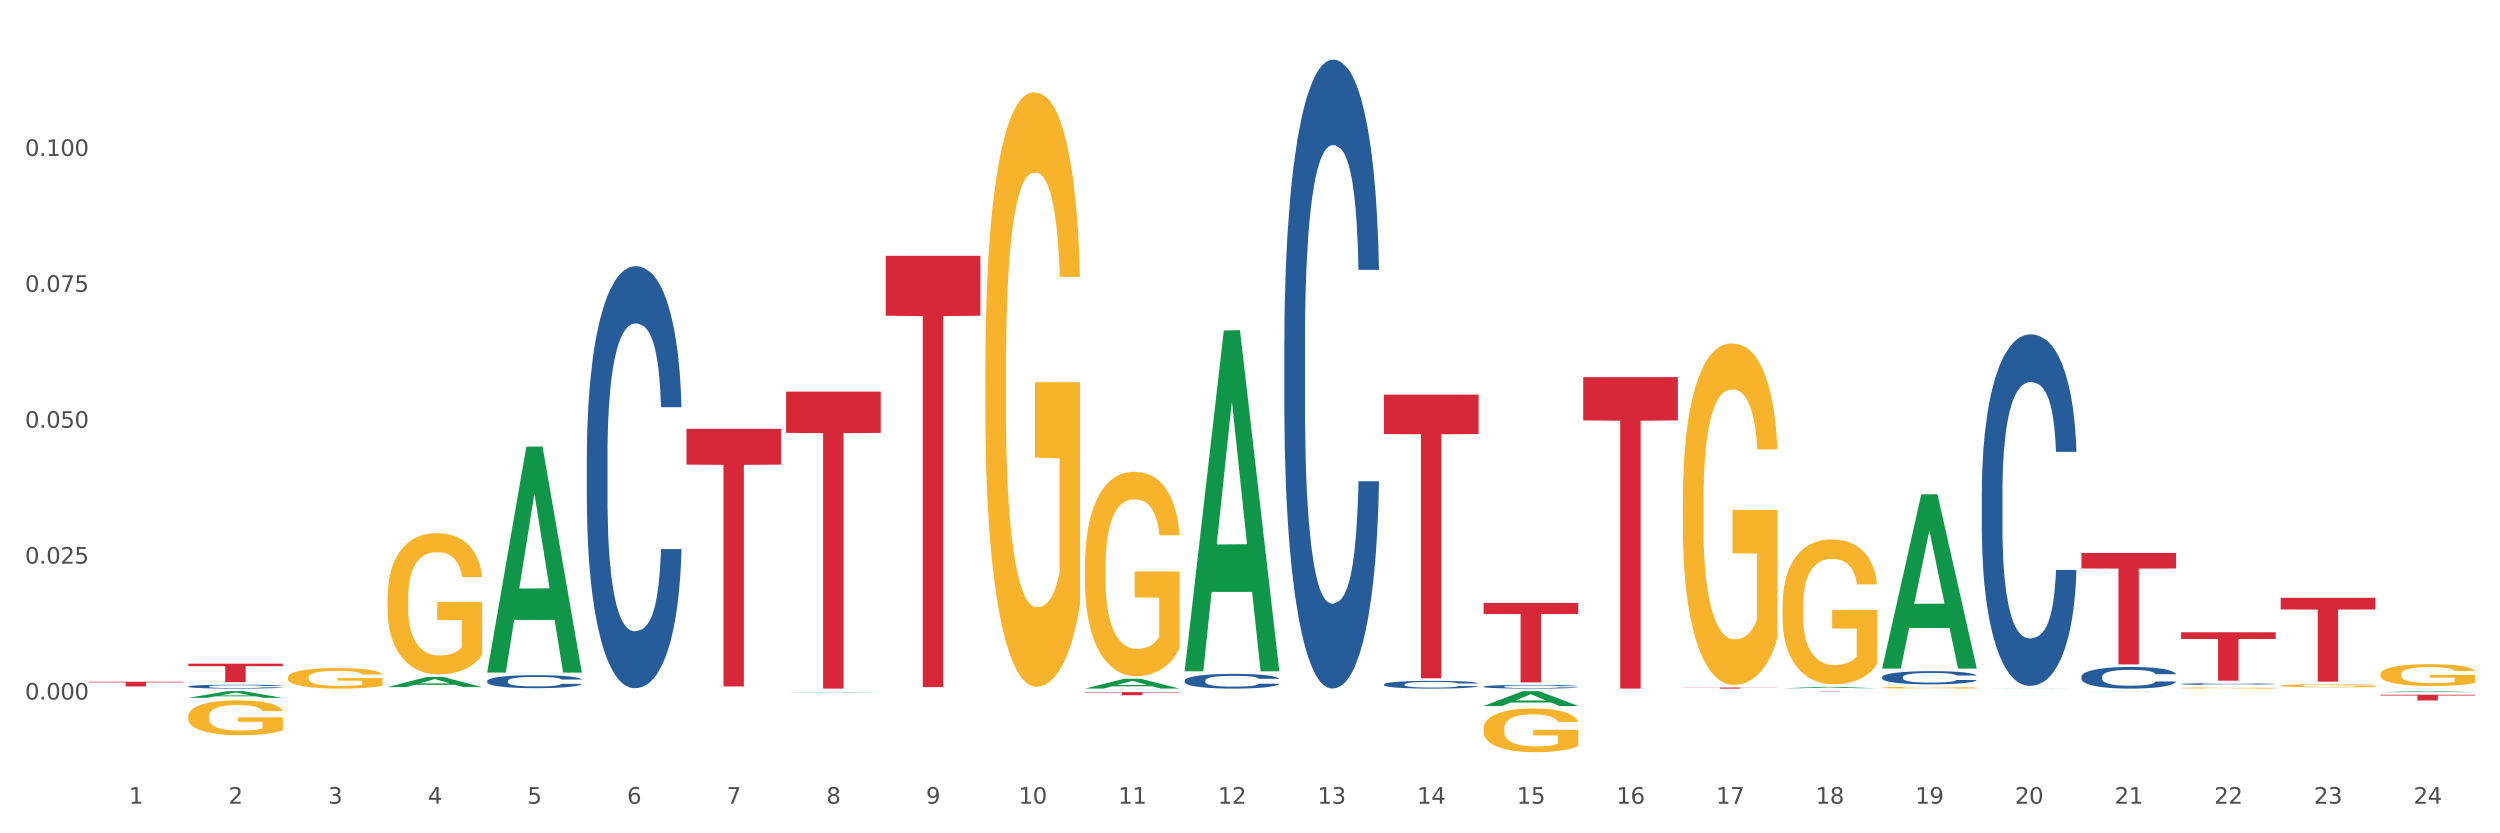 <?xml version="1.0" encoding="utf-8" standalone="no"?>
<!DOCTYPE svg PUBLIC "-//W3C//DTD SVG 1.1//EN"
  "http://www.w3.org/Graphics/SVG/1.1/DTD/svg11.dtd">
<svg xmlns:xlink="http://www.w3.org/1999/xlink" width="1080pt" height="360pt" viewBox="0 0 1080 360" xmlns="http://www.w3.org/2000/svg" version="1.1">
 <rect x="0" y="0" width="1080" height="360" fill="#333333" stroke="none"/>
 <defs>
  <style type="text/css">*{stroke-linejoin: round; stroke-linecap: butt}</style>
 </defs>
 <g id="figure_1">
  <g id="patch_1">
   <path d="M 0 360 
L 1080 360 
L 1080 0 
L 0 0 
z
" style="fill: #ffffff; stroke: #ffffff; stroke-linejoin: miter"/>
  </g>
  <g id="axes_1">
   <g id="matplotlib.axis_1">
    <g id="xtick_1">
     <g id="text_1">
      <!-- 1 -->
      <g style="fill: #4d4d4d" transform="translate(55.675 347.204) scale(0.096 -0.096)">
       <defs>
        <path id="DejaVuSans-31" d="M 794 531 
L 1825 531 
L 1825 4091 
L 703 3866 
L 703 4441 
L 1819 4666 
L 2450 4666 
L 2450 531 
L 3481 531 
L 3481 0 
L 794 0 
L 794 531 
z
" transform="scale(0.016)"/>
       </defs>
       <use xlink:href="#DejaVuSans-31"/>
      </g>
     </g>
    </g>
    <g id="xtick_2">
     <g id="text_2">
      <!-- 2 -->
      <g style="fill: #4d4d4d" transform="translate(98.72 347.204) scale(0.096 -0.096)">
       <defs>
        <path id="DejaVuSans-32" d="M 1228 531 
L 3431 531 
L 3431 0 
L 469 0 
L 469 531 
Q 828 903 1448 1529 
Q 2069 2156 2228 2338 
Q 2531 2678 2651 2914 
Q 2772 3150 2772 3378 
Q 2772 3750 2511 3984 
Q 2250 4219 1831 4219 
Q 1534 4219 1204 4116 
Q 875 4013 500 3803 
L 500 4441 
Q 881 4594 1212 4672 
Q 1544 4750 1819 4750 
Q 2544 4750 2975 4387 
Q 3406 4025 3406 3419 
Q 3406 3131 3298 2873 
Q 3191 2616 2906 2266 
Q 2828 2175 2409 1742 
Q 1991 1309 1228 531 
z
" transform="scale(0.016)"/>
       </defs>
       <use xlink:href="#DejaVuSans-32"/>
      </g>
     </g>
    </g>
    <g id="xtick_3">
     <g id="text_3">
      <!-- 3 -->
      <g style="fill: #4d4d4d" transform="translate(141.764 347.204) scale(0.096 -0.096)">
       <defs>
        <path id="DejaVuSans-33" d="M 2597 2516 
Q 3050 2419 3304 2112 
Q 3559 1806 3559 1356 
Q 3559 666 3084 287 
Q 2609 -91 1734 -91 
Q 1441 -91 1130 -33 
Q 819 25 488 141 
L 488 750 
Q 750 597 1062 519 
Q 1375 441 1716 441 
Q 2309 441 2620 675 
Q 2931 909 2931 1356 
Q 2931 1769 2642 2001 
Q 2353 2234 1838 2234 
L 1294 2234 
L 1294 2753 
L 1863 2753 
Q 2328 2753 2575 2939 
Q 2822 3125 2822 3475 
Q 2822 3834 2567 4026 
Q 2313 4219 1838 4219 
Q 1578 4219 1281 4162 
Q 984 4106 628 3988 
L 628 4550 
Q 988 4650 1302 4700 
Q 1616 4750 1894 4750 
Q 2613 4750 3031 4423 
Q 3450 4097 3450 3541 
Q 3450 3153 3228 2886 
Q 3006 2619 2597 2516 
z
" transform="scale(0.016)"/>
       </defs>
       <use xlink:href="#DejaVuSans-33"/>
      </g>
     </g>
    </g>
    <g id="xtick_4">
     <g id="text_4">
      <!-- 4 -->
      <g style="fill: #4d4d4d" transform="translate(184.809 347.204) scale(0.096 -0.096)">
       <defs>
        <path id="DejaVuSans-34" d="M 2419 4116 
L 825 1625 
L 2419 1625 
L 2419 4116 
z
M 2253 4666 
L 3047 4666 
L 3047 1625 
L 3713 1625 
L 3713 1100 
L 3047 1100 
L 3047 0 
L 2419 0 
L 2419 1100 
L 313 1100 
L 313 1709 
L 2253 4666 
z
" transform="scale(0.016)"/>
       </defs>
       <use xlink:href="#DejaVuSans-34"/>
      </g>
     </g>
    </g>
    <g id="xtick_5">
     <g id="text_5">
      <!-- 5 -->
      <g style="fill: #4d4d4d" transform="translate(227.853 347.204) scale(0.096 -0.096)">
       <defs>
        <path id="DejaVuSans-35" d="M 691 4666 
L 3169 4666 
L 3169 4134 
L 1269 4134 
L 1269 2991 
Q 1406 3038 1543 3061 
Q 1681 3084 1819 3084 
Q 2600 3084 3056 2656 
Q 3513 2228 3513 1497 
Q 3513 744 3044 326 
Q 2575 -91 1722 -91 
Q 1428 -91 1123 -41 
Q 819 9 494 109 
L 494 744 
Q 775 591 1075 516 
Q 1375 441 1709 441 
Q 2250 441 2565 725 
Q 2881 1009 2881 1497 
Q 2881 1984 2565 2268 
Q 2250 2553 1709 2553 
Q 1456 2553 1204 2497 
Q 953 2441 691 2322 
L 691 4666 
z
" transform="scale(0.016)"/>
       </defs>
       <use xlink:href="#DejaVuSans-35"/>
      </g>
     </g>
    </g>
    <g id="xtick_6">
     <g id="text_6">
      <!-- 6 -->
      <g style="fill: #4d4d4d" transform="translate(270.898 347.204) scale(0.096 -0.096)">
       <defs>
        <path id="DejaVuSans-36" d="M 2113 2584 
Q 1688 2584 1439 2293 
Q 1191 2003 1191 1497 
Q 1191 994 1439 701 
Q 1688 409 2113 409 
Q 2538 409 2786 701 
Q 3034 994 3034 1497 
Q 3034 2003 2786 2293 
Q 2538 2584 2113 2584 
z
M 3366 4563 
L 3366 3988 
Q 3128 4100 2886 4159 
Q 2644 4219 2406 4219 
Q 1781 4219 1451 3797 
Q 1122 3375 1075 2522 
Q 1259 2794 1537 2939 
Q 1816 3084 2150 3084 
Q 2853 3084 3261 2657 
Q 3669 2231 3669 1497 
Q 3669 778 3244 343 
Q 2819 -91 2113 -91 
Q 1303 -91 875 529 
Q 447 1150 447 2328 
Q 447 3434 972 4092 
Q 1497 4750 2381 4750 
Q 2619 4750 2861 4703 
Q 3103 4656 3366 4563 
z
" transform="scale(0.016)"/>
       </defs>
       <use xlink:href="#DejaVuSans-36"/>
      </g>
     </g>
    </g>
    <g id="xtick_7">
     <g id="text_7">
      <!-- 7 -->
      <g style="fill: #4d4d4d" transform="translate(313.942 347.204) scale(0.096 -0.096)">
       <defs>
        <path id="DejaVuSans-37" d="M 525 4666 
L 3525 4666 
L 3525 4397 
L 1831 0 
L 1172 0 
L 2766 4134 
L 525 4134 
L 525 4666 
z
" transform="scale(0.016)"/>
       </defs>
       <use xlink:href="#DejaVuSans-37"/>
      </g>
     </g>
    </g>
    <g id="xtick_8">
     <g id="text_8">
      <!-- 8 -->
      <g style="fill: #4d4d4d" transform="translate(356.987 347.204) scale(0.096 -0.096)">
       <defs>
        <path id="DejaVuSans-38" d="M 2034 2216 
Q 1584 2216 1326 1975 
Q 1069 1734 1069 1313 
Q 1069 891 1326 650 
Q 1584 409 2034 409 
Q 2484 409 2743 651 
Q 3003 894 3003 1313 
Q 3003 1734 2745 1975 
Q 2488 2216 2034 2216 
z
M 1403 2484 
Q 997 2584 770 2862 
Q 544 3141 544 3541 
Q 544 4100 942 4425 
Q 1341 4750 2034 4750 
Q 2731 4750 3128 4425 
Q 3525 4100 3525 3541 
Q 3525 3141 3298 2862 
Q 3072 2584 2669 2484 
Q 3125 2378 3379 2068 
Q 3634 1759 3634 1313 
Q 3634 634 3220 271 
Q 2806 -91 2034 -91 
Q 1263 -91 848 271 
Q 434 634 434 1313 
Q 434 1759 690 2068 
Q 947 2378 1403 2484 
z
M 1172 3481 
Q 1172 3119 1398 2916 
Q 1625 2713 2034 2713 
Q 2441 2713 2670 2916 
Q 2900 3119 2900 3481 
Q 2900 3844 2670 4047 
Q 2441 4250 2034 4250 
Q 1625 4250 1398 4047 
Q 1172 3844 1172 3481 
z
" transform="scale(0.016)"/>
       </defs>
       <use xlink:href="#DejaVuSans-38"/>
      </g>
     </g>
    </g>
    <g id="xtick_9">
     <g id="text_9">
      <!-- 9 -->
      <g style="fill: #4d4d4d" transform="translate(400.032 347.204) scale(0.096 -0.096)">
       <defs>
        <path id="DejaVuSans-39" d="M 703 97 
L 703 672 
Q 941 559 1184 500 
Q 1428 441 1663 441 
Q 2288 441 2617 861 
Q 2947 1281 2994 2138 
Q 2813 1869 2534 1725 
Q 2256 1581 1919 1581 
Q 1219 1581 811 2004 
Q 403 2428 403 3163 
Q 403 3881 828 4315 
Q 1253 4750 1959 4750 
Q 2769 4750 3195 4129 
Q 3622 3509 3622 2328 
Q 3622 1225 3098 567 
Q 2575 -91 1691 -91 
Q 1453 -91 1209 -44 
Q 966 3 703 97 
z
M 1959 2075 
Q 2384 2075 2632 2365 
Q 2881 2656 2881 3163 
Q 2881 3666 2632 3958 
Q 2384 4250 1959 4250 
Q 1534 4250 1286 3958 
Q 1038 3666 1038 3163 
Q 1038 2656 1286 2365 
Q 1534 2075 1959 2075 
z
" transform="scale(0.016)"/>
       </defs>
       <use xlink:href="#DejaVuSans-39"/>
      </g>
     </g>
    </g>
    <g id="xtick_10">
     <g id="text_10">
      <!-- 10 -->
      <g style="fill: #4d4d4d" transform="translate(440.022 347.204) scale(0.096 -0.096)">
       <defs>
        <path id="DejaVuSans-30" d="M 2034 4250 
Q 1547 4250 1301 3770 
Q 1056 3291 1056 2328 
Q 1056 1369 1301 889 
Q 1547 409 2034 409 
Q 2525 409 2770 889 
Q 3016 1369 3016 2328 
Q 3016 3291 2770 3770 
Q 2525 4250 2034 4250 
z
M 2034 4750 
Q 2819 4750 3233 4129 
Q 3647 3509 3647 2328 
Q 3647 1150 3233 529 
Q 2819 -91 2034 -91 
Q 1250 -91 836 529 
Q 422 1150 422 2328 
Q 422 3509 836 4129 
Q 1250 4750 2034 4750 
z
" transform="scale(0.016)"/>
       </defs>
       <use xlink:href="#DejaVuSans-31"/>
       <use xlink:href="#DejaVuSans-30" transform="translate(63.623 0)"/>
      </g>
     </g>
    </g>
    <g id="xtick_11">
     <g id="text_11">
      <!-- 11 -->
      <g style="fill: #4d4d4d" transform="translate(483.067 347.204) scale(0.096 -0.096)">
       <use xlink:href="#DejaVuSans-31"/>
       <use xlink:href="#DejaVuSans-31" transform="translate(63.623 0)"/>
      </g>
     </g>
    </g>
    <g id="xtick_12">
     <g id="text_12">
      <!-- 12 -->
      <g style="fill: #4d4d4d" transform="translate(526.111 347.204) scale(0.096 -0.096)">
       <use xlink:href="#DejaVuSans-31"/>
       <use xlink:href="#DejaVuSans-32" transform="translate(63.623 0)"/>
      </g>
     </g>
    </g>
    <g id="xtick_13">
     <g id="text_13">
      <!-- 13 -->
      <g style="fill: #4d4d4d" transform="translate(569.156 347.204) scale(0.096 -0.096)">
       <use xlink:href="#DejaVuSans-31"/>
       <use xlink:href="#DejaVuSans-33" transform="translate(63.623 0)"/>
      </g>
     </g>
    </g>
    <g id="xtick_14">
     <g id="text_14">
      <!-- 14 -->
      <g style="fill: #4d4d4d" transform="translate(612.2 347.204) scale(0.096 -0.096)">
       <use xlink:href="#DejaVuSans-31"/>
       <use xlink:href="#DejaVuSans-34" transform="translate(63.623 0)"/>
      </g>
     </g>
    </g>
    <g id="xtick_15">
     <g id="text_15">
      <!-- 15 -->
      <g style="fill: #4d4d4d" transform="translate(655.245 347.204) scale(0.096 -0.096)">
       <use xlink:href="#DejaVuSans-31"/>
       <use xlink:href="#DejaVuSans-35" transform="translate(63.623 0)"/>
      </g>
     </g>
    </g>
    <g id="xtick_16">
     <g id="text_16">
      <!-- 16 -->
      <g style="fill: #4d4d4d" transform="translate(698.289 347.204) scale(0.096 -0.096)">
       <use xlink:href="#DejaVuSans-31"/>
       <use xlink:href="#DejaVuSans-36" transform="translate(63.623 0)"/>
      </g>
     </g>
    </g>
    <g id="xtick_17">
     <g id="text_17">
      <!-- 17 -->
      <g style="fill: #4d4d4d" transform="translate(741.334 347.204) scale(0.096 -0.096)">
       <use xlink:href="#DejaVuSans-31"/>
       <use xlink:href="#DejaVuSans-37" transform="translate(63.623 0)"/>
      </g>
     </g>
    </g>
    <g id="xtick_18">
     <g id="text_18">
      <!-- 18 -->
      <g style="fill: #4d4d4d" transform="translate(784.379 347.204) scale(0.096 -0.096)">
       <use xlink:href="#DejaVuSans-31"/>
       <use xlink:href="#DejaVuSans-38" transform="translate(63.623 0)"/>
      </g>
     </g>
    </g>
    <g id="xtick_19">
     <g id="text_19">
      <!-- 19 -->
      <g style="fill: #4d4d4d" transform="translate(827.423 347.204) scale(0.096 -0.096)">
       <use xlink:href="#DejaVuSans-31"/>
       <use xlink:href="#DejaVuSans-39" transform="translate(63.623 0)"/>
      </g>
     </g>
    </g>
    <g id="xtick_20">
     <g id="text_20">
      <!-- 20 -->
      <g style="fill: #4d4d4d" transform="translate(870.468 347.204) scale(0.096 -0.096)">
       <use xlink:href="#DejaVuSans-32"/>
       <use xlink:href="#DejaVuSans-30" transform="translate(63.623 0)"/>
      </g>
     </g>
    </g>
    <g id="xtick_21">
     <g id="text_21">
      <!-- 21 -->
      <g style="fill: #4d4d4d" transform="translate(913.512 347.204) scale(0.096 -0.096)">
       <use xlink:href="#DejaVuSans-32"/>
       <use xlink:href="#DejaVuSans-31" transform="translate(63.623 0)"/>
      </g>
     </g>
    </g>
    <g id="xtick_22">
     <g id="text_22">
      <!-- 22 -->
      <g style="fill: #4d4d4d" transform="translate(956.557 347.204) scale(0.096 -0.096)">
       <use xlink:href="#DejaVuSans-32"/>
       <use xlink:href="#DejaVuSans-32" transform="translate(63.623 0)"/>
      </g>
     </g>
    </g>
    <g id="xtick_23">
     <g id="text_23">
      <!-- 23 -->
      <g style="fill: #4d4d4d" transform="translate(999.601 347.204) scale(0.096 -0.096)">
       <use xlink:href="#DejaVuSans-32"/>
       <use xlink:href="#DejaVuSans-33" transform="translate(63.623 0)"/>
      </g>
     </g>
    </g>
    <g id="xtick_24">
     <g id="text_24">
      <!-- 24 -->
      <g style="fill: #4d4d4d" transform="translate(1042.646 347.204) scale(0.096 -0.096)">
       <use xlink:href="#DejaVuSans-32"/>
       <use xlink:href="#DejaVuSans-34" transform="translate(63.623 0)"/>
      </g>
     </g>
    </g>
    <g id="xtick_25"/>
    <g id="xtick_26"/>
    <g id="xtick_27"/>
    <g id="xtick_28"/>
    <g id="xtick_29"/>
    <g id="xtick_30"/>
    <g id="xtick_31"/>
    <g id="xtick_32"/>
    <g id="xtick_33"/>
    <g id="xtick_34"/>
    <g id="xtick_35"/>
    <g id="xtick_36"/>
    <g id="xtick_37"/>
    <g id="xtick_38"/>
    <g id="xtick_39"/>
    <g id="xtick_40"/>
    <g id="xtick_41"/>
    <g id="xtick_42"/>
    <g id="xtick_43"/>
    <g id="xtick_44"/>
    <g id="xtick_45"/>
    <g id="xtick_46"/>
    <g id="xtick_47"/>
   </g>
   <g id="matplotlib.axis_2">
    <g id="ytick_1">
     <g id="text_25">
      <!-- 0.000 -->
      <g style="fill: #4d4d4d" transform="translate(10.8 302.219) scale(0.096 -0.096)">
       <defs>
        <path id="DejaVuSans-2e" d="M 684 794 
L 1344 794 
L 1344 0 
L 684 0 
L 684 794 
z
" transform="scale(0.016)"/>
       </defs>
       <use xlink:href="#DejaVuSans-30"/>
       <use xlink:href="#DejaVuSans-2e" transform="translate(63.623 0)"/>
       <use xlink:href="#DejaVuSans-30" transform="translate(95.41 0)"/>
       <use xlink:href="#DejaVuSans-30" transform="translate(159.033 0)"/>
       <use xlink:href="#DejaVuSans-30" transform="translate(222.656 0)"/>
      </g>
     </g>
    </g>
    <g id="ytick_2">
     <g id="text_26">
      <!-- 0.025 -->
      <g style="fill: #4d4d4d" transform="translate(10.8 243.507) scale(0.096 -0.096)">
       <use xlink:href="#DejaVuSans-30"/>
       <use xlink:href="#DejaVuSans-2e" transform="translate(63.623 0)"/>
       <use xlink:href="#DejaVuSans-30" transform="translate(95.41 0)"/>
       <use xlink:href="#DejaVuSans-32" transform="translate(159.033 0)"/>
       <use xlink:href="#DejaVuSans-35" transform="translate(222.656 0)"/>
      </g>
     </g>
    </g>
    <g id="ytick_3">
     <g id="text_27">
      <!-- 0.050 -->
      <g style="fill: #4d4d4d" transform="translate(10.8 184.795) scale(0.096 -0.096)">
       <use xlink:href="#DejaVuSans-30"/>
       <use xlink:href="#DejaVuSans-2e" transform="translate(63.623 0)"/>
       <use xlink:href="#DejaVuSans-30" transform="translate(95.41 0)"/>
       <use xlink:href="#DejaVuSans-35" transform="translate(159.033 0)"/>
       <use xlink:href="#DejaVuSans-30" transform="translate(222.656 0)"/>
      </g>
     </g>
    </g>
    <g id="ytick_4">
     <g id="text_28">
      <!-- 0.075 -->
      <g style="fill: #4d4d4d" transform="translate(10.8 126.083) scale(0.096 -0.096)">
       <use xlink:href="#DejaVuSans-30"/>
       <use xlink:href="#DejaVuSans-2e" transform="translate(63.623 0)"/>
       <use xlink:href="#DejaVuSans-30" transform="translate(95.41 0)"/>
       <use xlink:href="#DejaVuSans-37" transform="translate(159.033 0)"/>
       <use xlink:href="#DejaVuSans-35" transform="translate(222.656 0)"/>
      </g>
     </g>
    </g>
    <g id="ytick_5">
     <g id="text_29">
      <!-- 0.100 -->
      <g style="fill: #4d4d4d" transform="translate(10.8 67.371) scale(0.096 -0.096)">
       <use xlink:href="#DejaVuSans-30"/>
       <use xlink:href="#DejaVuSans-2e" transform="translate(63.623 0)"/>
       <use xlink:href="#DejaVuSans-31" transform="translate(95.41 0)"/>
       <use xlink:href="#DejaVuSans-30" transform="translate(159.033 0)"/>
       <use xlink:href="#DejaVuSans-30" transform="translate(222.656 0)"/>
      </g>
     </g>
    </g>
    <g id="ytick_6"/>
    <g id="ytick_7"/>
    <g id="ytick_8"/>
    <g id="ytick_9"/>
    <g id="ytick_10"/>
    <g id="ytick_11"/>
   </g>
   <g id="PolyCollection_1">
    <path d="M 81.328 301.477 
L 81.37 301.475 
L 98.233 298.574 
L 105.231 298.572 
L 122.22 301.483 
L 114.126 301.483 
L 110.458 300.805 
L 93.047 300.805 
L 92.921 300.816 
L 89.38 301.483 
L 81.328 301.483 
L 81.328 301.477 
L 95.239 300.4 
L 108.266 300.398 
L 101.816 299.192 
L 101.732 299.187 
L 101.647 299.195 
L 95.197 300.398 
L 95.239 300.4 
L 81.328 301.477 
z
" clip-path="url(#p07dd46be47)" style="fill: #109648"/>
    <path d="M 167.417 296.843 
L 167.459 296.838 
L 184.322 292.426 
L 191.32 292.422 
L 208.309 296.851 
L 200.215 296.851 
L 196.547 295.82 
L 179.136 295.82 
L 179.01 295.836 
L 175.469 296.851 
L 167.417 296.851 
L 167.417 296.843 
L 181.328 295.204 
L 194.355 295.2 
L 187.905 293.366 
L 187.821 293.357 
L 187.736 293.37 
L 181.286 295.2 
L 181.328 295.204 
L 167.417 296.843 
z
" clip-path="url(#p07dd46be47)" style="fill: #109648"/>
    <path d="M 1028.308 291.286 
L 1028.356 291.277 
L 1028.356 290.967 
L 1028.453 290.699 
L 1028.935 290.052 
L 1029.659 289.517 
L 1030.191 289.232 
L 1030.722 288.999 
L 1031.349 288.766 
L 1032.122 288.525 
L 1033.522 288.171 
L 1034.391 287.99 
L 1035.453 287.8 
L 1037.384 287.524 
L 1038.784 287.368 
L 1040.233 287.239 
L 1042.598 287.084 
L 1044.143 287.015 
L 1045.785 286.963 
L 1047.764 286.928 
L 1049.261 286.92 
L 1052.544 286.946 
L 1055.344 287.023 
L 1056.696 287.084 
L 1058.434 287.187 
L 1059.351 287.256 
L 1060.848 287.394 
L 1062.393 287.576 
L 1063.455 287.731 
L 1065.048 288.024 
L 1066.255 288.318 
L 1067.365 288.68 
L 1067.945 288.93 
L 1068.379 289.163 
L 1068.765 289.431 
L 1069.152 289.854 
L 1060.461 289.854 
L 1060.124 289.552 
L 1059.592 289.267 
L 1058.82 288.991 
L 1058.144 288.818 
L 1056.985 288.602 
L 1055.923 288.464 
L 1054.813 288.361 
L 1053.461 288.275 
L 1052.399 288.231 
L 1050.902 288.197 
L 1047.957 288.206 
L 1045.978 288.275 
L 1044.626 288.361 
L 1043.757 288.438 
L 1042.984 288.525 
L 1042.115 288.646 
L 1041.102 288.827 
L 1040.377 288.991 
L 1039.653 289.198 
L 1039.074 289.405 
L 1038.543 289.647 
L 1038.108 289.905 
L 1037.77 290.173 
L 1037.481 290.501 
L 1037.239 291.044 
L 1037.239 292.227 
L 1037.336 292.494 
L 1037.577 292.848 
L 1037.867 293.115 
L 1038.35 293.435 
L 1038.784 293.65 
L 1039.605 293.961 
L 1040.522 294.22 
L 1041.246 294.384 
L 1041.971 294.522 
L 1043.226 294.712 
L 1044.626 294.867 
L 1045.833 294.962 
L 1047.474 295.048 
L 1048.585 295.083 
L 1049.55 295.1 
L 1051.916 295.1 
L 1053.606 295.074 
L 1055.489 295.014 
L 1056.937 294.936 
L 1058.144 294.841 
L 1059.496 294.686 
L 1060.365 294.539 
L 1060.365 292.736 
L 1049.744 292.727 
L 1049.744 291.528 
L 1069.2 291.528 
L 1069.2 295.048 
L 1068.379 295.23 
L 1067.462 295.393 
L 1066.496 295.54 
L 1065.048 295.721 
L 1063.31 295.894 
L 1061.765 296.015 
L 1060.124 296.118 
L 1058.192 296.213 
L 1055.682 296.3 
L 1054.137 296.334 
L 1052.206 296.36 
L 1049.937 296.369 
L 1047.957 296.351 
L 1046.026 296.308 
L 1043.998 296.231 
L 1042.019 296.118 
L 1040.522 296.006 
L 1039.026 295.868 
L 1037.432 295.687 
L 1036.177 295.514 
L 1035.212 295.359 
L 1034.149 295.161 
L 1032.991 294.902 
L 1032.122 294.669 
L 1031.349 294.427 
L 1030.529 294.116 
L 1029.949 293.849 
L 1029.37 293.512 
L 1029.032 293.262 
L 1028.646 292.874 
L 1028.356 292.33 
L 1028.308 291.286 
z
" clip-path="url(#p07dd46be47)" style="fill: #f7b32b"/>
    <path d="M 985.263 296.207 
L 985.311 296.205 
L 985.311 296.161 
L 985.408 296.122 
L 985.891 296.029 
L 986.615 295.953 
L 987.146 295.912 
L 987.677 295.878 
L 988.305 295.845 
L 989.077 295.81 
L 990.477 295.76 
L 991.346 295.734 
L 992.408 295.706 
L 994.34 295.667 
L 995.74 295.644 
L 997.188 295.626 
L 999.554 295.603 
L 1001.099 295.594 
L 1002.74 295.586 
L 1004.72 295.581 
L 1006.216 295.58 
L 1009.499 295.584 
L 1012.299 295.595 
L 1013.651 295.603 
L 1015.389 295.618 
L 1016.307 295.628 
L 1017.803 295.648 
L 1019.348 295.674 
L 1020.41 295.696 
L 1022.003 295.738 
L 1023.21 295.781 
L 1024.321 295.833 
L 1024.9 295.868 
L 1025.335 295.902 
L 1025.721 295.94 
L 1026.107 296.001 
L 1017.417 296.001 
L 1017.079 295.958 
L 1016.548 295.917 
L 1015.775 295.877 
L 1015.1 295.852 
L 1013.941 295.821 
L 1012.879 295.802 
L 1011.768 295.787 
L 1010.416 295.774 
L 1009.354 295.768 
L 1007.858 295.763 
L 1004.913 295.764 
L 1002.933 295.774 
L 1001.581 295.787 
L 1000.712 295.798 
L 999.94 295.81 
L 999.071 295.828 
L 998.057 295.854 
L 997.333 295.877 
L 996.609 295.907 
L 996.029 295.937 
L 995.498 295.971 
L 995.064 296.008 
L 994.726 296.047 
L 994.436 296.094 
L 994.195 296.172 
L 994.195 296.342 
L 994.291 296.38 
L 994.533 296.431 
L 994.822 296.469 
L 995.305 296.515 
L 995.74 296.546 
L 996.56 296.591 
L 997.478 296.628 
L 998.202 296.651 
L 998.926 296.671 
L 1000.181 296.698 
L 1001.581 296.721 
L 1002.788 296.734 
L 1004.43 296.747 
L 1005.54 296.752 
L 1006.506 296.754 
L 1008.872 296.754 
L 1010.561 296.75 
L 1012.444 296.742 
L 1013.893 296.73 
L 1015.1 296.717 
L 1016.451 296.695 
L 1017.32 296.674 
L 1017.32 296.415 
L 1006.699 296.413 
L 1006.699 296.241 
L 1026.155 296.241 
L 1026.155 296.747 
L 1025.335 296.773 
L 1024.417 296.796 
L 1023.452 296.817 
L 1022.003 296.843 
L 1020.265 296.868 
L 1018.72 296.885 
L 1017.079 296.9 
L 1015.148 296.914 
L 1012.637 296.926 
L 1011.092 296.931 
L 1009.161 296.935 
L 1006.892 296.936 
L 1004.913 296.934 
L 1002.982 296.927 
L 1000.954 296.916 
L 998.974 296.9 
L 997.478 296.884 
L 995.981 296.864 
L 994.388 296.838 
L 993.133 296.813 
L 992.167 296.791 
L 991.105 296.763 
L 989.946 296.726 
L 989.077 296.692 
L 988.305 296.657 
L 987.484 296.613 
L 986.905 296.574 
L 986.325 296.526 
L 985.987 296.49 
L 985.601 296.434 
L 985.311 296.356 
L 985.263 296.207 
z
" clip-path="url(#p07dd46be47)" style="fill: #f7b32b"/>
    <path d="M 81.328 309.511 
L 81.376 309.497 
L 81.376 309.004 
L 81.472 308.579 
L 81.955 307.55 
L 82.679 306.701 
L 83.21 306.248 
L 83.742 305.878 
L 84.369 305.508 
L 85.142 305.124 
L 86.542 304.562 
L 87.411 304.274 
L 88.473 303.972 
L 90.404 303.534 
L 91.804 303.287 
L 93.252 303.081 
L 95.618 302.835 
L 97.163 302.725 
L 98.805 302.643 
L 100.784 302.588 
L 102.281 302.574 
L 105.564 302.615 
L 108.364 302.739 
L 109.716 302.835 
L 111.454 302.999 
L 112.371 303.109 
L 113.868 303.328 
L 115.413 303.616 
L 116.475 303.863 
L 118.068 304.329 
L 119.275 304.795 
L 120.385 305.371 
L 120.965 305.768 
L 121.399 306.138 
L 121.785 306.563 
L 122.172 307.235 
L 113.481 307.235 
L 113.143 306.755 
L 112.612 306.303 
L 111.84 305.864 
L 111.164 305.59 
L 110.005 305.247 
L 108.943 305.028 
L 107.833 304.863 
L 106.481 304.726 
L 105.419 304.658 
L 103.922 304.603 
L 100.977 304.617 
L 98.998 304.726 
L 97.646 304.863 
L 96.777 304.987 
L 96.004 305.124 
L 95.135 305.316 
L 94.121 305.604 
L 93.397 305.864 
L 92.673 306.193 
L 92.094 306.522 
L 91.563 306.906 
L 91.128 307.317 
L 90.79 307.742 
L 90.501 308.263 
L 90.259 309.127 
L 90.259 311.005 
L 90.356 311.43 
L 90.597 311.992 
L 90.887 312.417 
L 91.37 312.925 
L 91.804 313.267 
L 92.625 313.761 
L 93.542 314.172 
L 94.266 314.433 
L 94.991 314.652 
L 96.246 314.953 
L 97.646 315.2 
L 98.853 315.351 
L 100.494 315.488 
L 101.605 315.543 
L 102.57 315.57 
L 104.936 315.57 
L 106.626 315.529 
L 108.509 315.433 
L 109.957 315.31 
L 111.164 315.159 
L 112.516 314.912 
L 113.385 314.679 
L 113.385 311.814 
L 102.763 311.8 
L 102.763 309.895 
L 122.22 309.895 
L 122.22 315.488 
L 121.399 315.776 
L 120.482 316.037 
L 119.516 316.27 
L 118.068 316.557 
L 116.33 316.832 
L 114.785 317.024 
L 113.143 317.188 
L 111.212 317.339 
L 108.702 317.476 
L 107.157 317.531 
L 105.226 317.572 
L 102.957 317.586 
L 100.977 317.558 
L 99.046 317.49 
L 97.018 317.366 
L 95.039 317.188 
L 93.542 317.01 
L 92.045 316.791 
L 90.452 316.503 
L 89.197 316.228 
L 88.231 315.982 
L 87.169 315.666 
L 86.011 315.255 
L 85.142 314.885 
L 84.369 314.501 
L 83.548 314.008 
L 82.969 313.583 
L 82.39 313.048 
L 82.052 312.65 
L 81.666 312.033 
L 81.376 311.17 
L 81.328 309.511 
z
" clip-path="url(#p07dd46be47)" style="fill: #f7b32b"/>
    <path d="M 124.372 292.705 
L 124.42 292.697 
L 124.42 292.405 
L 124.517 292.154 
L 125 291.546 
L 125.724 291.044 
L 126.255 290.776 
L 126.786 290.557 
L 127.414 290.338 
L 128.186 290.111 
L 129.586 289.779 
L 130.455 289.609 
L 131.517 289.43 
L 133.449 289.171 
L 134.849 289.025 
L 136.297 288.903 
L 138.663 288.757 
L 140.208 288.693 
L 141.849 288.644 
L 143.829 288.612 
L 145.325 288.603 
L 148.608 288.628 
L 151.408 288.701 
L 152.76 288.757 
L 154.498 288.855 
L 155.416 288.92 
L 156.912 289.049 
L 158.457 289.22 
L 159.519 289.365 
L 161.112 289.641 
L 162.319 289.917 
L 163.43 290.257 
L 164.009 290.492 
L 164.444 290.711 
L 164.83 290.962 
L 165.216 291.36 
L 156.526 291.36 
L 156.188 291.076 
L 155.657 290.808 
L 154.884 290.549 
L 154.209 290.387 
L 153.05 290.184 
L 151.988 290.055 
L 150.877 289.957 
L 149.525 289.876 
L 148.463 289.836 
L 146.967 289.803 
L 144.022 289.811 
L 142.042 289.876 
L 140.69 289.957 
L 139.821 290.03 
L 139.049 290.111 
L 138.18 290.225 
L 137.166 290.395 
L 136.442 290.549 
L 135.718 290.744 
L 135.138 290.938 
L 134.607 291.165 
L 134.173 291.408 
L 133.835 291.66 
L 133.545 291.968 
L 133.304 292.478 
L 133.304 293.589 
L 133.4 293.84 
L 133.642 294.173 
L 133.931 294.424 
L 134.414 294.724 
L 134.849 294.927 
L 135.669 295.218 
L 136.587 295.462 
L 137.311 295.616 
L 138.035 295.745 
L 139.29 295.924 
L 140.69 296.07 
L 141.897 296.159 
L 143.539 296.24 
L 144.649 296.272 
L 145.615 296.289 
L 147.981 296.289 
L 149.67 296.264 
L 151.553 296.208 
L 153.002 296.135 
L 154.209 296.045 
L 155.56 295.899 
L 156.429 295.762 
L 156.429 294.067 
L 145.808 294.059 
L 145.808 292.932 
L 165.264 292.932 
L 165.264 296.24 
L 164.444 296.41 
L 163.526 296.564 
L 162.561 296.702 
L 161.112 296.872 
L 159.374 297.034 
L 157.829 297.148 
L 156.188 297.245 
L 154.257 297.334 
L 151.746 297.415 
L 150.201 297.448 
L 148.27 297.472 
L 146.001 297.48 
L 144.022 297.464 
L 142.09 297.424 
L 140.063 297.351 
L 138.083 297.245 
L 136.587 297.14 
L 135.09 297.01 
L 133.497 296.84 
L 132.242 296.678 
L 131.276 296.532 
L 130.214 296.345 
L 129.055 296.102 
L 128.186 295.883 
L 127.414 295.656 
L 126.593 295.364 
L 126.014 295.113 
L 125.434 294.797 
L 125.096 294.562 
L 124.71 294.197 
L 124.42 293.686 
L 124.372 292.705 
z
" clip-path="url(#p07dd46be47)" style="fill: #f7b32b"/>
    <path d="M 425.684 158.537 
L 425.732 158.302 
L 425.732 149.858 
L 425.829 142.586 
L 426.312 124.992 
L 427.036 110.448 
L 427.567 102.707 
L 428.098 96.373 
L 428.726 90.04 
L 429.498 83.471 
L 430.898 73.854 
L 431.767 68.927 
L 432.829 63.767 
L 434.76 56.26 
L 436.161 52.038 
L 437.609 48.519 
L 439.975 44.296 
L 441.519 42.42 
L 443.161 41.012 
L 445.14 40.074 
L 446.637 39.839 
L 449.92 40.543 
L 452.72 42.654 
L 454.072 44.296 
L 455.81 47.111 
L 456.727 48.988 
L 458.224 52.741 
L 459.769 57.668 
L 460.831 61.89 
L 462.424 69.866 
L 463.631 77.841 
L 464.742 87.694 
L 465.321 94.497 
L 465.756 100.83 
L 466.142 108.102 
L 466.528 119.597 
L 457.838 119.597 
L 457.5 111.386 
L 456.969 103.645 
L 456.196 96.139 
L 455.52 91.447 
L 454.362 85.583 
L 453.3 81.829 
L 452.189 79.014 
L 450.837 76.669 
L 449.775 75.496 
L 448.279 74.557 
L 445.334 74.792 
L 443.354 76.669 
L 442.002 79.014 
L 441.133 81.126 
L 440.361 83.471 
L 439.492 86.755 
L 438.478 91.682 
L 437.754 96.139 
L 437.03 101.769 
L 436.45 107.399 
L 435.919 113.967 
L 435.485 121.004 
L 435.147 128.276 
L 434.857 137.19 
L 434.616 151.969 
L 434.616 184.106 
L 434.712 191.378 
L 434.954 200.996 
L 435.243 208.268 
L 435.726 216.947 
L 436.161 222.812 
L 436.981 231.257 
L 437.899 238.294 
L 438.623 242.751 
L 439.347 246.505 
L 440.602 251.665 
L 442.002 255.888 
L 443.209 258.468 
L 444.851 260.814 
L 445.961 261.752 
L 446.927 262.221 
L 449.292 262.221 
L 450.982 261.518 
L 452.865 259.876 
L 454.313 257.764 
L 455.52 255.184 
L 456.872 250.962 
L 457.741 246.974 
L 457.741 197.946 
L 447.12 197.712 
L 447.12 165.105 
L 466.576 165.105 
L 466.576 260.814 
L 465.756 265.74 
L 464.838 270.197 
L 463.873 274.185 
L 462.424 279.111 
L 460.686 283.803 
L 459.141 287.087 
L 457.5 289.902 
L 455.569 292.482 
L 453.058 294.828 
L 451.513 295.766 
L 449.582 296.47 
L 447.313 296.705 
L 445.334 296.235 
L 443.402 295.063 
L 441.375 292.951 
L 439.395 289.902 
L 437.899 286.852 
L 436.402 283.099 
L 434.809 278.173 
L 433.553 273.481 
L 432.588 269.259 
L 431.526 263.863 
L 430.367 256.826 
L 429.498 250.492 
L 428.726 243.924 
L 427.905 235.479 
L 427.325 228.207 
L 426.746 219.059 
L 426.408 212.256 
L 426.022 201.7 
L 425.732 186.921 
L 425.684 158.537 
z
" clip-path="url(#p07dd46be47)" style="fill: #f7b32b"/>
    <path d="M 167.417 258.52 
L 167.465 258.464 
L 167.465 256.458 
L 167.561 254.732 
L 168.044 250.554 
L 168.768 247.1 
L 169.3 245.262 
L 169.831 243.758 
L 170.458 242.253 
L 171.231 240.694 
L 172.631 238.41 
L 173.5 237.24 
L 174.562 236.014 
L 176.493 234.232 
L 177.893 233.229 
L 179.342 232.394 
L 181.707 231.391 
L 183.252 230.945 
L 184.894 230.611 
L 186.873 230.388 
L 188.37 230.332 
L 191.653 230.5 
L 194.453 231.001 
L 195.805 231.391 
L 197.543 232.059 
L 198.46 232.505 
L 199.957 233.396 
L 201.502 234.566 
L 202.564 235.569 
L 204.157 237.463 
L 205.364 239.357 
L 206.474 241.696 
L 207.054 243.312 
L 207.488 244.816 
L 207.874 246.543 
L 208.261 249.272 
L 199.57 249.272 
L 199.233 247.323 
L 198.701 245.484 
L 197.929 243.702 
L 197.253 242.588 
L 196.094 241.195 
L 195.032 240.304 
L 193.922 239.635 
L 192.57 239.078 
L 191.508 238.8 
L 190.011 238.577 
L 187.066 238.633 
L 185.087 239.078 
L 183.735 239.635 
L 182.866 240.137 
L 182.093 240.694 
L 181.224 241.474 
L 180.211 242.643 
L 179.486 243.702 
L 178.762 245.039 
L 178.183 246.376 
L 177.652 247.935 
L 177.217 249.607 
L 176.879 251.334 
L 176.59 253.45 
L 176.348 256.96 
L 176.348 264.591 
L 176.445 266.318 
L 176.686 268.602 
L 176.976 270.329 
L 177.459 272.39 
L 177.893 273.783 
L 178.714 275.788 
L 179.631 277.46 
L 180.355 278.518 
L 181.08 279.409 
L 182.335 280.635 
L 183.735 281.637 
L 184.942 282.25 
L 186.583 282.807 
L 187.694 283.03 
L 188.659 283.142 
L 191.025 283.142 
L 192.715 282.974 
L 194.598 282.584 
L 196.046 282.083 
L 197.253 281.47 
L 198.605 280.468 
L 199.474 279.521 
L 199.474 267.878 
L 188.853 267.822 
L 188.853 260.079 
L 208.309 260.079 
L 208.309 282.807 
L 207.488 283.977 
L 206.571 285.036 
L 205.605 285.983 
L 204.157 287.152 
L 202.419 288.266 
L 200.874 289.046 
L 199.233 289.715 
L 197.301 290.328 
L 194.791 290.885 
L 193.246 291.107 
L 191.315 291.275 
L 189.046 291.33 
L 187.066 291.219 
L 185.135 290.94 
L 183.107 290.439 
L 181.128 289.715 
L 179.631 288.991 
L 178.135 288.099 
L 176.541 286.93 
L 175.286 285.815 
L 174.321 284.813 
L 173.258 283.531 
L 172.1 281.86 
L 171.231 280.356 
L 170.458 278.796 
L 169.637 276.791 
L 169.058 275.064 
L 168.479 272.892 
L 168.141 271.276 
L 167.755 268.769 
L 167.465 265.26 
L 167.417 258.52 
z
" clip-path="url(#p07dd46be47)" style="fill: #f7b32b"/>
    <path d="M 942.219 297.214 
L 942.267 297.213 
L 942.267 297.197 
L 942.363 297.183 
L 942.846 297.149 
L 943.57 297.121 
L 944.101 297.106 
L 944.633 297.094 
L 945.26 297.082 
L 946.033 297.069 
L 947.433 297.051 
L 948.302 297.041 
L 949.364 297.031 
L 951.295 297.017 
L 952.695 297.008 
L 954.143 297.002 
L 956.509 296.994 
L 958.054 296.99 
L 959.696 296.987 
L 961.675 296.985 
L 963.172 296.985 
L 966.455 296.986 
L 969.255 296.99 
L 970.607 296.994 
L 972.345 296.999 
L 973.262 297.003 
L 974.759 297.01 
L 976.304 297.019 
L 977.366 297.027 
L 978.959 297.043 
L 980.166 297.058 
L 981.276 297.077 
L 981.856 297.09 
L 982.29 297.103 
L 982.676 297.117 
L 983.063 297.139 
L 974.372 297.139 
L 974.034 297.123 
L 973.503 297.108 
L 972.731 297.094 
L 972.055 297.084 
L 970.896 297.073 
L 969.834 297.066 
L 968.724 297.061 
L 967.372 297.056 
L 966.31 297.054 
L 964.813 297.052 
L 961.868 297.052 
L 959.889 297.056 
L 958.537 297.061 
L 957.668 297.065 
L 956.895 297.069 
L 956.026 297.075 
L 955.013 297.085 
L 954.288 297.094 
L 953.564 297.104 
L 952.985 297.115 
L 952.454 297.128 
L 952.019 297.141 
L 951.681 297.155 
L 951.392 297.173 
L 951.15 297.201 
L 951.15 297.263 
L 951.247 297.277 
L 951.488 297.296 
L 951.778 297.31 
L 952.261 297.326 
L 952.695 297.338 
L 953.516 297.354 
L 954.433 297.368 
L 955.157 297.376 
L 955.882 297.383 
L 957.137 297.393 
L 958.537 297.402 
L 959.744 297.407 
L 961.385 297.411 
L 962.496 297.413 
L 963.461 297.414 
L 965.827 297.414 
L 967.517 297.412 
L 969.4 297.409 
L 970.848 297.405 
L 972.055 297.4 
L 973.407 297.392 
L 974.276 297.384 
L 974.276 297.29 
L 963.654 297.289 
L 963.654 297.227 
L 983.111 297.227 
L 983.111 297.411 
L 982.29 297.421 
L 981.373 297.429 
L 980.407 297.437 
L 978.959 297.446 
L 977.221 297.455 
L 975.676 297.462 
L 974.034 297.467 
L 972.103 297.472 
L 969.593 297.477 
L 968.048 297.478 
L 966.117 297.48 
L 963.848 297.48 
L 961.868 297.479 
L 959.937 297.477 
L 957.909 297.473 
L 955.93 297.467 
L 954.433 297.461 
L 952.937 297.454 
L 951.343 297.445 
L 950.088 297.435 
L 949.122 297.427 
L 948.06 297.417 
L 946.902 297.403 
L 946.033 297.391 
L 945.26 297.378 
L 944.439 297.362 
L 943.86 297.348 
L 943.281 297.331 
L 942.943 297.317 
L 942.557 297.297 
L 942.267 297.269 
L 942.219 297.214 
z
" clip-path="url(#p07dd46be47)" style="fill: #f7b32b"/>
    <path d="M 813.085 297.078 
L 813.133 297.077 
L 813.133 297.052 
L 813.23 297.031 
L 813.713 296.98 
L 814.437 296.937 
L 814.968 296.915 
L 815.499 296.896 
L 816.126 296.878 
L 816.899 296.859 
L 818.299 296.831 
L 819.168 296.816 
L 820.23 296.801 
L 822.161 296.78 
L 823.561 296.767 
L 825.01 296.757 
L 827.376 296.745 
L 828.92 296.739 
L 830.562 296.735 
L 832.541 296.732 
L 834.038 296.732 
L 837.321 296.734 
L 840.121 296.74 
L 841.473 296.745 
L 843.211 296.753 
L 844.128 296.758 
L 845.625 296.769 
L 847.17 296.784 
L 848.232 296.796 
L 849.825 296.819 
L 851.032 296.842 
L 852.143 296.871 
L 852.722 296.891 
L 853.157 296.909 
L 853.543 296.931 
L 853.929 296.964 
L 845.239 296.964 
L 844.901 296.94 
L 844.37 296.918 
L 843.597 296.896 
L 842.921 296.882 
L 841.763 296.865 
L 840.701 296.854 
L 839.59 296.846 
L 838.238 296.839 
L 837.176 296.836 
L 835.679 296.833 
L 832.734 296.834 
L 830.755 296.839 
L 829.403 296.846 
L 828.534 296.852 
L 827.762 296.859 
L 826.893 296.868 
L 825.879 296.883 
L 825.155 296.896 
L 824.43 296.912 
L 823.851 296.929 
L 823.32 296.948 
L 822.886 296.968 
L 822.548 296.989 
L 822.258 297.015 
L 822.017 297.058 
L 822.017 297.152 
L 822.113 297.173 
L 822.354 297.201 
L 822.644 297.223 
L 823.127 297.248 
L 823.561 297.265 
L 824.382 297.29 
L 825.3 297.31 
L 826.024 297.323 
L 826.748 297.334 
L 828.003 297.349 
L 829.403 297.361 
L 830.61 297.369 
L 832.252 297.376 
L 833.362 297.378 
L 834.328 297.38 
L 836.693 297.38 
L 838.383 297.378 
L 840.266 297.373 
L 841.714 297.367 
L 842.921 297.359 
L 844.273 297.347 
L 845.142 297.335 
L 845.142 297.192 
L 834.521 297.192 
L 834.521 297.097 
L 853.977 297.097 
L 853.977 297.376 
L 853.157 297.39 
L 852.239 297.403 
L 851.274 297.415 
L 849.825 297.429 
L 848.087 297.443 
L 846.542 297.452 
L 844.901 297.46 
L 842.97 297.468 
L 840.459 297.475 
L 838.914 297.478 
L 836.983 297.48 
L 834.714 297.48 
L 832.734 297.479 
L 830.803 297.475 
L 828.776 297.469 
L 826.796 297.46 
L 825.3 297.452 
L 823.803 297.441 
L 822.21 297.426 
L 820.954 297.413 
L 819.989 297.4 
L 818.927 297.385 
L 817.768 297.364 
L 816.899 297.346 
L 816.126 297.326 
L 815.306 297.302 
L 814.726 297.281 
L 814.147 297.254 
L 813.809 297.234 
L 813.423 297.203 
L 813.133 297.16 
L 813.085 297.078 
z
" clip-path="url(#p07dd46be47)" style="fill: #f7b32b"/>
    <path d="M 770.04 261.956 
L 770.089 261.899 
L 770.089 259.84 
L 770.185 258.068 
L 770.668 253.781 
L 771.392 250.236 
L 771.923 248.349 
L 772.454 246.806 
L 773.082 245.262 
L 773.854 243.662 
L 775.255 241.318 
L 776.124 240.117 
L 777.186 238.859 
L 779.117 237.03 
L 780.517 236.001 
L 781.965 235.143 
L 784.331 234.114 
L 785.876 233.657 
L 787.517 233.314 
L 789.497 233.085 
L 790.993 233.028 
L 794.276 233.2 
L 797.077 233.714 
L 798.428 234.114 
L 800.166 234.8 
L 801.084 235.258 
L 802.58 236.172 
L 804.125 237.373 
L 805.187 238.402 
L 806.781 240.346 
L 807.988 242.289 
L 809.098 244.691 
L 809.677 246.348 
L 810.112 247.892 
L 810.498 249.664 
L 810.884 252.466 
L 802.194 252.466 
L 801.856 250.465 
L 801.325 248.578 
L 800.553 246.749 
L 799.877 245.605 
L 798.718 244.176 
L 797.656 243.261 
L 796.546 242.575 
L 795.194 242.004 
L 794.132 241.718 
L 792.635 241.489 
L 789.69 241.546 
L 787.71 242.004 
L 786.359 242.575 
L 785.49 243.09 
L 784.717 243.662 
L 783.848 244.462 
L 782.834 245.662 
L 782.11 246.749 
L 781.386 248.121 
L 780.807 249.493 
L 780.276 251.094 
L 779.841 252.809 
L 779.503 254.581 
L 779.213 256.753 
L 778.972 260.355 
L 778.972 268.187 
L 779.069 269.959 
L 779.31 272.303 
L 779.6 274.076 
L 780.082 276.191 
L 780.517 277.62 
L 781.338 279.678 
L 782.255 281.393 
L 782.979 282.48 
L 783.703 283.394 
L 784.959 284.652 
L 786.359 285.681 
L 787.566 286.31 
L 789.207 286.882 
L 790.318 287.11 
L 791.283 287.225 
L 793.649 287.225 
L 795.339 287.053 
L 797.221 286.653 
L 798.67 286.138 
L 799.877 285.51 
L 801.229 284.481 
L 802.098 283.509 
L 802.098 271.56 
L 791.476 271.503 
L 791.476 263.556 
L 810.933 263.556 
L 810.933 286.882 
L 810.112 288.082 
L 809.195 289.168 
L 808.229 290.14 
L 806.781 291.341 
L 805.043 292.484 
L 803.498 293.285 
L 801.856 293.971 
L 799.925 294.599 
L 797.415 295.171 
L 795.87 295.4 
L 793.938 295.571 
L 791.669 295.629 
L 789.69 295.514 
L 787.759 295.228 
L 785.731 294.714 
L 783.752 293.971 
L 782.255 293.227 
L 780.758 292.313 
L 779.165 291.112 
L 777.91 289.969 
L 776.944 288.94 
L 775.882 287.625 
L 774.723 285.91 
L 773.854 284.366 
L 773.082 282.765 
L 772.261 280.707 
L 771.682 278.935 
L 771.103 276.705 
L 770.765 275.048 
L 770.378 272.475 
L 770.089 268.873 
L 770.04 261.956 
z
" clip-path="url(#p07dd46be47)" style="fill: #f7b32b"/>
    <path d="M 726.996 216.528 
L 727.044 216.393 
L 727.044 211.541 
L 727.141 207.363 
L 727.623 197.255 
L 728.348 188.899 
L 728.879 184.452 
L 729.41 180.813 
L 730.037 177.174 
L 730.81 173.4 
L 732.21 167.875 
L 733.079 165.044 
L 734.141 162.079 
L 736.072 157.767 
L 737.472 155.341 
L 738.921 153.319 
L 741.286 150.893 
L 742.831 149.815 
L 744.473 149.006 
L 746.452 148.467 
L 747.949 148.332 
L 751.232 148.737 
L 754.032 149.95 
L 755.384 150.893 
L 757.122 152.51 
L 758.039 153.589 
L 759.536 155.745 
L 761.081 158.575 
L 762.143 161.001 
L 763.736 165.583 
L 764.943 170.166 
L 766.054 175.826 
L 766.633 179.735 
L 767.067 183.374 
L 767.454 187.551 
L 767.84 194.155 
L 759.15 194.155 
L 758.812 189.438 
L 758.281 184.991 
L 757.508 180.678 
L 756.832 177.983 
L 755.674 174.613 
L 754.611 172.457 
L 753.501 170.84 
L 752.149 169.492 
L 751.087 168.818 
L 749.59 168.279 
L 746.645 168.414 
L 744.666 169.492 
L 743.314 170.84 
L 742.445 172.053 
L 741.673 173.4 
L 740.804 175.287 
L 739.79 178.117 
L 739.066 180.678 
L 738.341 183.913 
L 737.762 187.147 
L 737.231 190.921 
L 736.796 194.964 
L 736.459 199.142 
L 736.169 204.263 
L 735.927 212.754 
L 735.927 231.218 
L 736.024 235.396 
L 736.265 240.922 
L 736.555 245.1 
L 737.038 250.086 
L 737.472 253.456 
L 738.293 258.308 
L 739.21 262.351 
L 739.935 264.911 
L 740.659 267.068 
L 741.914 270.033 
L 743.314 272.459 
L 744.521 273.941 
L 746.163 275.289 
L 747.273 275.828 
L 748.239 276.098 
L 750.604 276.098 
L 752.294 275.693 
L 754.177 274.75 
L 755.625 273.537 
L 756.832 272.054 
L 758.184 269.629 
L 759.053 267.337 
L 759.053 239.17 
L 748.432 239.035 
L 748.432 220.301 
L 767.888 220.301 
L 767.888 275.289 
L 767.067 278.119 
L 766.15 280.68 
L 765.185 282.971 
L 763.736 285.801 
L 761.998 288.497 
L 760.453 290.384 
L 758.812 292.001 
L 756.881 293.483 
L 754.37 294.831 
L 752.825 295.37 
L 750.894 295.775 
L 748.625 295.909 
L 746.645 295.64 
L 744.714 294.966 
L 742.686 293.753 
L 740.707 292.001 
L 739.21 290.249 
L 737.714 288.092 
L 736.121 285.262 
L 734.865 282.567 
L 733.9 280.141 
L 732.838 277.041 
L 731.679 272.998 
L 730.81 269.359 
L 730.037 265.585 
L 729.217 260.733 
L 728.637 256.556 
L 728.058 251.299 
L 727.72 247.391 
L 727.334 241.326 
L 727.044 232.835 
L 726.996 216.528 
z
" clip-path="url(#p07dd46be47)" style="fill: #f7b32b"/>
    <path d="M 640.907 314.794 
L 640.955 314.777 
L 640.955 314.156 
L 641.052 313.621 
L 641.534 312.328 
L 642.259 311.259 
L 642.79 310.69 
L 643.321 310.225 
L 643.948 309.759 
L 644.721 309.276 
L 646.121 308.569 
L 646.99 308.207 
L 648.052 307.828 
L 649.983 307.276 
L 651.383 306.966 
L 652.832 306.707 
L 655.197 306.397 
L 656.742 306.259 
L 658.384 306.155 
L 660.363 306.086 
L 661.86 306.069 
L 665.143 306.121 
L 667.943 306.276 
L 669.295 306.397 
L 671.033 306.604 
L 671.95 306.742 
L 673.447 307.017 
L 674.992 307.38 
L 676.054 307.69 
L 677.647 308.276 
L 678.854 308.862 
L 679.964 309.587 
L 680.544 310.087 
L 680.978 310.552 
L 681.365 311.087 
L 681.751 311.932 
L 673.061 311.932 
L 672.723 311.328 
L 672.192 310.759 
L 671.419 310.207 
L 670.743 309.862 
L 669.584 309.431 
L 668.522 309.155 
L 667.412 308.949 
L 666.06 308.776 
L 664.998 308.69 
L 663.501 308.621 
L 660.556 308.638 
L 658.577 308.776 
L 657.225 308.949 
L 656.356 309.104 
L 655.584 309.276 
L 654.715 309.518 
L 653.701 309.88 
L 652.976 310.207 
L 652.252 310.621 
L 651.673 311.035 
L 651.142 311.518 
L 650.707 312.035 
L 650.369 312.569 
L 650.08 313.225 
L 649.838 314.311 
L 649.838 316.673 
L 649.935 317.208 
L 650.176 317.915 
L 650.466 318.449 
L 650.949 319.087 
L 651.383 319.518 
L 652.204 320.139 
L 653.121 320.656 
L 653.845 320.984 
L 654.57 321.26 
L 655.825 321.639 
L 657.225 321.949 
L 658.432 322.139 
L 660.073 322.311 
L 661.184 322.38 
L 662.149 322.415 
L 664.515 322.415 
L 666.205 322.363 
L 668.088 322.242 
L 669.536 322.087 
L 670.743 321.898 
L 672.095 321.587 
L 672.964 321.294 
L 672.964 317.69 
L 662.343 317.673 
L 662.343 315.277 
L 681.799 315.277 
L 681.799 322.311 
L 680.978 322.674 
L 680.061 323.001 
L 679.095 323.294 
L 677.647 323.656 
L 675.909 324.001 
L 674.364 324.243 
L 672.723 324.449 
L 670.791 324.639 
L 668.281 324.812 
L 666.736 324.881 
L 664.805 324.932 
L 662.536 324.95 
L 660.556 324.915 
L 658.625 324.829 
L 656.597 324.674 
L 654.618 324.449 
L 653.121 324.225 
L 651.625 323.949 
L 650.031 323.587 
L 648.776 323.243 
L 647.811 322.932 
L 646.748 322.536 
L 645.59 322.018 
L 644.721 321.553 
L 643.948 321.07 
L 643.128 320.449 
L 642.548 319.915 
L 641.969 319.242 
L 641.631 318.742 
L 641.245 317.966 
L 640.955 316.88 
L 640.907 314.794 
z
" clip-path="url(#p07dd46be47)" style="fill: #f7b32b"/>
    <path d="M 468.729 244.618 
L 468.777 244.537 
L 468.777 241.634 
L 468.873 239.134 
L 469.356 233.085 
L 470.08 228.085 
L 470.611 225.423 
L 471.142 223.246 
L 471.77 221.068 
L 472.543 218.81 
L 473.943 215.504 
L 474.812 213.81 
L 475.874 212.036 
L 477.805 209.455 
L 479.205 208.003 
L 480.653 206.793 
L 483.019 205.342 
L 484.564 204.697 
L 486.206 204.213 
L 488.185 203.89 
L 489.682 203.809 
L 492.965 204.051 
L 495.765 204.777 
L 497.117 205.342 
L 498.855 206.31 
L 499.772 206.955 
L 501.269 208.245 
L 502.813 209.939 
L 503.876 211.39 
L 505.469 214.132 
L 506.676 216.875 
L 507.786 220.262 
L 508.366 222.601 
L 508.8 224.778 
L 509.186 227.278 
L 509.573 231.23 
L 500.882 231.23 
L 500.544 228.407 
L 500.013 225.746 
L 499.241 223.165 
L 498.565 221.552 
L 497.406 219.536 
L 496.344 218.246 
L 495.234 217.278 
L 493.882 216.471 
L 492.82 216.068 
L 491.323 215.745 
L 488.378 215.826 
L 486.399 216.471 
L 485.047 217.278 
L 484.178 218.004 
L 483.405 218.81 
L 482.536 219.939 
L 481.522 221.633 
L 480.798 223.165 
L 480.074 225.101 
L 479.495 227.036 
L 478.964 229.294 
L 478.529 231.714 
L 478.191 234.214 
L 477.902 237.279 
L 477.66 242.359 
L 477.66 253.408 
L 477.757 255.908 
L 477.998 259.215 
L 478.288 261.715 
L 478.771 264.699 
L 479.205 266.715 
L 480.026 269.619 
L 480.943 272.038 
L 481.667 273.57 
L 482.391 274.861 
L 483.647 276.635 
L 485.047 278.087 
L 486.254 278.974 
L 487.895 279.78 
L 489.006 280.103 
L 489.971 280.264 
L 492.337 280.264 
L 494.027 280.022 
L 495.91 279.458 
L 497.358 278.732 
L 498.565 277.845 
L 499.917 276.393 
L 500.786 275.022 
L 500.786 258.167 
L 490.164 258.086 
L 490.164 246.876 
L 509.621 246.876 
L 509.621 279.78 
L 508.8 281.474 
L 507.883 283.006 
L 506.917 284.377 
L 505.469 286.071 
L 503.731 287.684 
L 502.186 288.813 
L 500.544 289.781 
L 498.613 290.668 
L 496.103 291.474 
L 494.558 291.797 
L 492.627 292.039 
L 490.358 292.12 
L 488.378 291.958 
L 486.447 291.555 
L 484.419 290.829 
L 482.44 289.781 
L 480.943 288.732 
L 479.446 287.442 
L 477.853 285.748 
L 476.598 284.135 
L 475.632 282.684 
L 474.57 280.829 
L 473.412 278.409 
L 472.543 276.232 
L 471.77 273.974 
L 470.949 271.07 
L 470.37 268.57 
L 469.791 265.425 
L 469.453 263.086 
L 469.066 259.457 
L 468.777 254.376 
L 468.729 244.618 
z
" clip-path="url(#p07dd46be47)" style="fill: #f7b32b"/>
    <path d="M 511.773 289.749 
L 511.815 289.61 
L 528.678 142.767 
L 535.676 142.629 
L 552.665 290.025 
L 544.571 290.025 
L 540.904 255.702 
L 523.493 255.702 
L 523.366 256.256 
L 519.825 290.025 
L 511.773 290.025 
L 511.773 289.749 
L 525.685 235.219 
L 538.711 235.08 
L 532.261 174.046 
L 532.177 173.769 
L 532.093 174.184 
L 525.643 235.08 
L 525.685 235.219 
L 511.773 289.749 
z
" clip-path="url(#p07dd46be47)" style="fill: #109648"/>
    <path d="M 468.729 297.472 
L 468.771 297.468 
L 485.633 293.215 
L 492.632 293.211 
L 509.621 297.48 
L 501.527 297.48 
L 497.859 296.486 
L 480.448 296.486 
L 480.322 296.502 
L 476.781 297.48 
L 468.729 297.48 
L 468.729 297.472 
L 482.64 295.893 
L 495.667 295.889 
L 489.217 294.121 
L 489.133 294.113 
L 489.048 294.125 
L 482.598 295.889 
L 482.64 295.893 
L 468.729 297.472 
z
" clip-path="url(#p07dd46be47)" style="fill: #109648"/>
    <path d="M 899.174 298.859 
L 899.216 298.859 
L 916.079 298.792 
L 923.077 298.792 
L 940.066 298.859 
L 931.972 298.859 
L 928.305 298.844 
L 910.894 298.844 
L 910.767 298.844 
L 907.226 298.859 
L 899.174 298.859 
L 899.174 298.859 
L 913.086 298.834 
L 926.112 298.834 
L 919.662 298.806 
L 919.578 298.806 
L 919.494 298.806 
L 913.044 298.834 
L 913.086 298.834 
L 899.174 298.859 
z
" clip-path="url(#p07dd46be47)" style="fill: #109648"/>
    <path d="M 1028.308 299.02 
L 1028.35 299.02 
L 1045.213 298.572 
L 1052.211 298.572 
L 1069.2 299.021 
L 1061.106 299.021 
L 1057.438 298.916 
L 1040.027 298.916 
L 1039.901 298.918 
L 1036.36 299.021 
L 1028.308 299.021 
L 1028.308 299.02 
L 1042.219 298.854 
L 1055.246 298.853 
L 1048.796 298.667 
L 1048.712 298.666 
L 1048.627 298.668 
L 1042.177 298.853 
L 1042.219 298.854 
L 1028.308 299.02 
z
" clip-path="url(#p07dd46be47)" style="fill: #109648"/>
    <path d="M 856.129 297.48 
L 856.172 297.48 
L 873.034 297.397 
L 880.033 297.397 
L 897.022 297.48 
L 888.928 297.48 
L 885.26 297.461 
L 867.849 297.461 
L 867.723 297.461 
L 864.181 297.48 
L 856.129 297.48 
L 856.129 297.48 
L 870.041 297.449 
L 883.068 297.449 
L 876.618 297.415 
L 876.533 297.415 
L 876.449 297.415 
L 869.999 297.449 
L 870.041 297.449 
L 856.129 297.48 
z
" clip-path="url(#p07dd46be47)" style="fill: #109648"/>
    <path d="M 813.085 288.703 
L 813.127 288.633 
L 829.99 213.581 
L 836.988 213.51 
L 853.977 288.845 
L 845.883 288.845 
L 842.215 271.302 
L 824.805 271.302 
L 824.678 271.585 
L 821.137 288.845 
L 813.085 288.845 
L 813.085 288.703 
L 826.997 260.833 
L 840.023 260.762 
L 833.573 229.567 
L 833.489 229.426 
L 833.405 229.638 
L 826.955 260.762 
L 826.997 260.833 
L 813.085 288.703 
z
" clip-path="url(#p07dd46be47)" style="fill: #109648"/>
    <path d="M 770.04 297.331 
L 770.083 297.33 
L 786.945 296.72 
L 793.943 296.72 
L 810.933 297.332 
L 802.839 297.332 
L 799.171 297.189 
L 781.76 297.189 
L 781.634 297.192 
L 778.092 297.332 
L 770.04 297.332 
L 770.04 297.331 
L 783.952 297.104 
L 796.979 297.104 
L 790.529 296.85 
L 790.444 296.849 
L 790.36 296.851 
L 783.91 297.104 
L 783.952 297.104 
L 770.04 297.331 
z
" clip-path="url(#p07dd46be47)" style="fill: #109648"/>
    <path d="M 640.907 304.966 
L 640.949 304.96 
L 657.812 298.578 
L 664.81 298.572 
L 681.799 304.978 
L 673.705 304.978 
L 670.037 303.486 
L 652.626 303.486 
L 652.5 303.51 
L 648.959 304.978 
L 640.907 304.978 
L 640.907 304.966 
L 654.819 302.596 
L 667.845 302.59 
L 661.395 299.937 
L 661.311 299.925 
L 661.226 299.943 
L 654.776 302.59 
L 654.819 302.596 
L 640.907 304.966 
z
" clip-path="url(#p07dd46be47)" style="fill: #109648"/>
    <path d="M 210.461 290.39 
L 210.503 290.298 
L 227.366 192.963 
L 234.364 192.872 
L 251.354 290.573 
L 243.259 290.573 
L 239.592 267.822 
L 222.181 267.822 
L 222.054 268.189 
L 218.513 290.573 
L 210.461 290.573 
L 210.461 290.39 
L 224.373 254.245 
L 237.4 254.153 
L 230.95 213.696 
L 230.865 213.513 
L 230.781 213.788 
L 224.331 254.153 
L 224.373 254.245 
L 210.461 290.39 
z
" clip-path="url(#p07dd46be47)" style="fill: #109648"/>
    <path d="M 339.595 299.12 
L 339.637 299.12 
L 356.5 298.903 
L 363.498 298.902 
L 380.487 299.121 
L 372.393 299.121 
L 368.725 299.07 
L 351.315 299.07 
L 351.188 299.071 
L 347.647 299.121 
L 339.595 299.121 
L 339.595 299.12 
L 353.507 299.04 
L 366.533 299.039 
L 360.083 298.949 
L 359.999 298.949 
L 359.915 298.949 
L 353.465 299.039 
L 353.507 299.04 
L 339.595 299.12 
z
" clip-path="url(#p07dd46be47)" style="fill: #109648"/>
    <path d="M 468.729 298.986 
L 509.621 298.986 
L 509.621 299.174 
L 493.535 299.175 
L 493.535 300.34 
L 484.717 300.34 
L 484.717 299.175 
L 468.729 299.174 
L 468.729 298.987 
L 468.729 298.986 
z
" clip-path="url(#p07dd46be47)" style="fill: #d62839"/>
    <path d="M 382.639 110.498 
L 423.532 110.498 
L 423.532 136.393 
L 407.446 136.568 
L 407.446 296.835 
L 398.628 296.835 
L 398.628 136.568 
L 382.639 136.393 
L 382.639 110.673 
L 382.639 110.498 
z
" clip-path="url(#p07dd46be47)" style="fill: #d62839"/>
    <path d="M 81.328 296.549 
L 81.376 296.548 
L 81.376 296.504 
L 81.521 296.446 
L 82.053 296.338 
L 82.729 296.256 
L 83.889 296.16 
L 84.518 296.12 
L 85.339 296.075 
L 87.031 296.003 
L 88.965 295.941 
L 90.318 295.907 
L 91.333 295.885 
L 93.605 295.847 
L 94.91 295.83 
L 96.263 295.816 
L 97.423 295.807 
L 99.357 295.796 
L 100.904 295.791 
L 102.692 295.79 
L 104.191 295.791 
L 106.172 295.797 
L 109.072 295.816 
L 110.184 295.827 
L 111.683 295.845 
L 113.229 295.87 
L 114.486 295.895 
L 115.936 295.93 
L 117.435 295.976 
L 118.885 296.035 
L 119.9 296.089 
L 120.721 296.146 
L 121.446 296.216 
L 121.978 296.291 
L 122.22 296.355 
L 113.374 296.355 
L 113.133 296.298 
L 112.649 296.236 
L 112.166 296.194 
L 111.634 296.16 
L 110.813 296.122 
L 110.088 296.097 
L 108.879 296.068 
L 107.767 296.049 
L 106.849 296.038 
L 105.737 296.029 
L 103.369 296.02 
L 101.677 296.02 
L 100.614 296.023 
L 99.309 296.03 
L 98.197 296.041 
L 96.892 296.06 
L 95.877 296.08 
L 94.862 296.106 
L 94.282 296.125 
L 93.412 296.159 
L 92.832 296.186 
L 92.058 296.234 
L 91.623 296.268 
L 90.85 296.356 
L 90.511 296.421 
L 90.366 296.466 
L 90.27 296.515 
L 90.27 296.756 
L 90.56 296.864 
L 90.801 296.911 
L 91.188 296.963 
L 91.913 297.031 
L 92.977 297.097 
L 94.088 297.145 
L 95.007 297.175 
L 95.877 297.196 
L 96.747 297.213 
L 97.81 297.229 
L 98.68 297.238 
L 99.985 297.247 
L 101.532 297.252 
L 102.74 297.252 
L 105.206 297.244 
L 106.317 297.236 
L 107.381 297.226 
L 108.541 297.209 
L 109.459 297.19 
L 109.991 297.176 
L 110.861 297.147 
L 111.538 297.116 
L 112.118 297.08 
L 112.504 297.049 
L 112.939 297.003 
L 113.278 296.951 
L 113.374 296.923 
L 122.22 296.923 
L 122.027 296.978 
L 121.688 297.033 
L 121.011 297.105 
L 120.48 297.147 
L 119.658 297.198 
L 118.788 297.241 
L 117.58 297.289 
L 116.468 297.324 
L 115.308 297.355 
L 114.051 297.383 
L 111.779 297.422 
L 110.958 297.432 
L 109.217 297.451 
L 107.864 297.462 
L 105.882 297.473 
L 103.852 297.479 
L 101.725 297.48 
L 99.84 297.477 
L 97.762 297.468 
L 96.457 297.459 
L 95.007 297.445 
L 93.315 297.423 
L 91.72 297.397 
L 90.221 297.366 
L 88.82 297.33 
L 87.515 297.29 
L 85.823 297.224 
L 84.566 297.159 
L 83.648 297.099 
L 83.019 297.048 
L 82.391 296.983 
L 82.053 296.938 
L 81.521 296.83 
L 81.328 296.73 
L 81.328 296.549 
z
" clip-path="url(#p07dd46be47)" style="fill: #255c99"/>
    <path d="M 640.907 260.467 
L 681.799 260.467 
L 681.799 265.238 
L 665.713 265.27 
L 665.713 294.802 
L 656.895 294.802 
L 656.895 265.27 
L 640.907 265.238 
L 640.907 260.499 
L 640.907 260.467 
z
" clip-path="url(#p07dd46be47)" style="fill: #d62839"/>
    <path d="M 597.862 170.477 
L 638.754 170.477 
L 638.754 187.508 
L 622.669 187.623 
L 622.669 293.032 
L 613.851 293.032 
L 613.851 187.623 
L 597.862 187.508 
L 597.862 170.592 
L 597.862 170.477 
z
" clip-path="url(#p07dd46be47)" style="fill: #d62839"/>
    <path d="M 683.951 162.922 
L 724.844 162.922 
L 724.844 181.622 
L 708.758 181.748 
L 708.758 297.48 
L 699.94 297.48 
L 699.94 181.748 
L 683.951 181.622 
L 683.951 163.049 
L 683.951 162.922 
z
" clip-path="url(#p07dd46be47)" style="fill: #d62839"/>
    <path d="M 726.996 297.001 
L 767.888 297.001 
L 767.888 297.067 
L 751.803 297.068 
L 751.803 297.48 
L 742.985 297.48 
L 742.985 297.068 
L 726.996 297.067 
L 726.996 297.001 
L 726.996 297.001 
z
" clip-path="url(#p07dd46be47)" style="fill: #d62839"/>
    <path d="M 770.04 298.572 
L 810.933 298.572 
L 810.933 298.589 
L 794.847 298.589 
L 794.847 298.7 
L 786.029 298.7 
L 786.029 298.589 
L 770.04 298.589 
L 770.04 298.572 
L 770.04 298.572 
z
" clip-path="url(#p07dd46be47)" style="fill: #d62839"/>
    <path d="M 899.174 238.898 
L 940.066 238.898 
L 940.066 245.587 
L 923.981 245.632 
L 923.981 287.026 
L 915.163 287.026 
L 915.163 245.632 
L 899.174 245.587 
L 899.174 238.944 
L 899.174 238.898 
z
" clip-path="url(#p07dd46be47)" style="fill: #d62839"/>
    <path d="M 942.219 273.127 
L 983.111 273.127 
L 983.111 276.033 
L 967.025 276.053 
L 967.025 294.039 
L 958.207 294.039 
L 958.207 276.053 
L 942.219 276.033 
L 942.219 273.147 
L 942.219 273.127 
z
" clip-path="url(#p07dd46be47)" style="fill: #d62839"/>
    <path d="M 985.263 258.257 
L 1026.155 258.257 
L 1026.155 263.292 
L 1010.07 263.326 
L 1010.07 294.489 
L 1001.252 294.489 
L 1001.252 263.326 
L 985.263 263.292 
L 985.263 258.291 
L 985.263 258.257 
z
" clip-path="url(#p07dd46be47)" style="fill: #d62839"/>
    <path d="M 1028.308 300.112 
L 1069.2 300.112 
L 1069.2 300.46 
L 1053.114 300.462 
L 1053.114 302.612 
L 1044.296 302.612 
L 1044.296 300.462 
L 1028.308 300.46 
L 1028.308 300.115 
L 1028.308 300.112 
z
" clip-path="url(#p07dd46be47)" style="fill: #d62839"/>
    <path d="M 339.595 169.173 
L 380.487 169.173 
L 380.487 187.004 
L 364.402 187.124 
L 364.402 297.48 
L 355.584 297.48 
L 355.584 187.124 
L 339.595 187.004 
L 339.595 169.294 
L 339.595 169.173 
z
" clip-path="url(#p07dd46be47)" style="fill: #d62839"/>
    <path d="M 1028.308 297.469 
L 1028.356 297.469 
L 1028.356 297.468 
L 1028.501 297.468 
L 1029.033 297.466 
L 1029.709 297.465 
L 1030.869 297.464 
L 1031.498 297.464 
L 1032.32 297.463 
L 1034.011 297.462 
L 1035.945 297.462 
L 1037.298 297.461 
L 1038.313 297.461 
L 1040.585 297.461 
L 1041.89 297.46 
L 1043.244 297.46 
L 1044.404 297.46 
L 1046.337 297.46 
L 1047.884 297.46 
L 1049.672 297.46 
L 1051.171 297.46 
L 1053.152 297.46 
L 1056.053 297.46 
L 1057.164 297.46 
L 1058.663 297.46 
L 1060.209 297.461 
L 1061.466 297.461 
L 1062.916 297.462 
L 1064.415 297.462 
L 1065.865 297.463 
L 1066.88 297.463 
L 1067.702 297.464 
L 1068.427 297.465 
L 1068.958 297.466 
L 1069.2 297.467 
L 1060.354 297.467 
L 1060.113 297.466 
L 1059.629 297.465 
L 1059.146 297.465 
L 1058.614 297.464 
L 1057.793 297.464 
L 1057.068 297.464 
L 1055.859 297.463 
L 1054.748 297.463 
L 1053.829 297.463 
L 1052.717 297.463 
L 1050.349 297.463 
L 1048.657 297.463 
L 1047.594 297.463 
L 1046.289 297.463 
L 1045.177 297.463 
L 1043.872 297.463 
L 1042.857 297.463 
L 1041.842 297.464 
L 1041.262 297.464 
L 1040.392 297.464 
L 1039.812 297.465 
L 1039.038 297.465 
L 1038.603 297.466 
L 1037.83 297.467 
L 1037.492 297.467 
L 1037.347 297.468 
L 1037.25 297.469 
L 1037.25 297.472 
L 1037.54 297.473 
L 1037.782 297.473 
L 1038.168 297.474 
L 1038.893 297.475 
L 1039.957 297.476 
L 1041.068 297.476 
L 1041.987 297.477 
L 1042.857 297.477 
L 1043.727 297.477 
L 1044.79 297.477 
L 1045.66 297.477 
L 1046.965 297.477 
L 1048.512 297.477 
L 1049.721 297.477 
L 1052.186 297.477 
L 1053.297 297.477 
L 1054.361 297.477 
L 1055.521 297.477 
L 1056.439 297.477 
L 1056.971 297.477 
L 1057.841 297.476 
L 1058.518 297.476 
L 1059.098 297.475 
L 1059.484 297.475 
L 1059.919 297.474 
L 1060.258 297.474 
L 1060.354 297.474 
L 1069.2 297.474 
L 1069.007 297.474 
L 1068.668 297.475 
L 1067.992 297.476 
L 1067.46 297.476 
L 1066.638 297.477 
L 1065.768 297.477 
L 1064.56 297.478 
L 1063.448 297.478 
L 1062.288 297.479 
L 1061.031 297.479 
L 1058.759 297.48 
L 1057.938 297.48 
L 1056.198 297.48 
L 1054.844 297.48 
L 1052.862 297.48 
L 1050.832 297.48 
L 1048.706 297.48 
L 1046.82 297.48 
L 1044.742 297.48 
L 1043.437 297.48 
L 1041.987 297.48 
L 1040.295 297.48 
L 1038.7 297.479 
L 1037.202 297.479 
L 1035.8 297.478 
L 1034.495 297.478 
L 1032.803 297.477 
L 1031.546 297.476 
L 1030.628 297.476 
L 1029.999 297.475 
L 1029.371 297.474 
L 1029.033 297.474 
L 1028.501 297.472 
L 1028.308 297.471 
L 1028.308 297.469 
z
" clip-path="url(#p07dd46be47)" style="fill: #255c99"/>
    <path d="M 942.219 295.473 
L 942.267 295.472 
L 942.267 295.453 
L 942.412 295.426 
L 942.944 295.378 
L 943.62 295.341 
L 944.78 295.297 
L 945.409 295.279 
L 946.23 295.259 
L 947.922 295.226 
L 949.856 295.198 
L 951.209 295.183 
L 952.224 295.173 
L 954.496 295.156 
L 955.801 295.148 
L 957.154 295.142 
L 958.314 295.138 
L 960.248 295.133 
L 961.795 295.131 
L 963.583 295.13 
L 965.082 295.131 
L 967.063 295.134 
L 969.963 295.142 
L 971.075 295.147 
L 972.574 295.155 
L 974.12 295.166 
L 975.377 295.177 
L 976.827 295.194 
L 978.326 295.214 
L 979.776 295.241 
L 980.791 295.265 
L 981.612 295.291 
L 982.338 295.323 
L 982.869 295.357 
L 983.111 295.385 
L 974.265 295.385 
L 974.024 295.359 
L 973.54 295.332 
L 973.057 295.313 
L 972.525 295.297 
L 971.704 295.28 
L 970.979 295.269 
L 969.77 295.256 
L 968.658 295.247 
L 967.74 295.242 
L 966.628 295.238 
L 964.26 295.234 
L 962.568 295.234 
L 961.505 295.235 
L 960.2 295.239 
L 959.088 295.244 
L 957.783 295.252 
L 956.768 295.261 
L 955.753 295.273 
L 955.173 295.281 
L 954.303 295.297 
L 953.723 295.309 
L 952.949 295.331 
L 952.514 295.346 
L 951.741 295.386 
L 951.402 295.415 
L 951.257 295.436 
L 951.161 295.458 
L 951.161 295.567 
L 951.451 295.615 
L 951.692 295.636 
L 952.079 295.66 
L 952.804 295.691 
L 953.868 295.721 
L 954.979 295.742 
L 955.898 295.756 
L 956.768 295.765 
L 957.638 295.773 
L 958.701 295.78 
L 959.571 295.784 
L 960.876 295.788 
L 962.423 295.791 
L 963.631 295.791 
L 966.097 295.787 
L 967.208 295.784 
L 968.272 295.779 
L 969.432 295.771 
L 970.35 295.763 
L 970.882 295.756 
L 971.752 295.743 
L 972.429 295.729 
L 973.009 295.713 
L 973.395 295.699 
L 973.83 295.678 
L 974.169 295.655 
L 974.265 295.642 
L 983.111 295.642 
L 982.918 295.667 
L 982.579 295.691 
L 981.902 295.724 
L 981.371 295.743 
L 980.549 295.766 
L 979.679 295.786 
L 978.471 295.807 
L 977.359 295.823 
L 976.199 295.837 
L 974.942 295.85 
L 972.67 295.867 
L 971.849 295.872 
L 970.108 295.88 
L 968.755 295.885 
L 966.773 295.89 
L 964.743 295.893 
L 962.616 295.894 
L 960.731 295.892 
L 958.653 295.888 
L 957.348 295.884 
L 955.898 295.878 
L 954.206 295.868 
L 952.611 295.856 
L 951.112 295.842 
L 949.711 295.826 
L 948.406 295.808 
L 946.714 295.778 
L 945.457 295.749 
L 944.539 295.721 
L 943.91 295.698 
L 943.282 295.669 
L 942.944 295.649 
L 942.412 295.6 
L 942.219 295.555 
L 942.219 295.473 
z
" clip-path="url(#p07dd46be47)" style="fill: #255c99"/>
    <path d="M 813.085 292.499 
L 813.133 292.494 
L 813.133 292.348 
L 813.278 292.15 
L 813.81 291.786 
L 814.487 291.509 
L 815.647 291.186 
L 816.275 291.051 
L 817.097 290.9 
L 818.789 290.655 
L 820.722 290.447 
L 822.075 290.332 
L 823.09 290.259 
L 825.362 290.129 
L 826.667 290.072 
L 828.021 290.025 
L 829.181 289.993 
L 831.114 289.957 
L 832.661 289.941 
L 834.449 289.936 
L 835.948 289.941 
L 837.93 289.962 
L 840.83 290.025 
L 841.942 290.061 
L 843.44 290.124 
L 844.987 290.207 
L 846.243 290.29 
L 847.694 290.41 
L 849.192 290.567 
L 850.642 290.764 
L 851.657 290.947 
L 852.479 291.14 
L 853.204 291.374 
L 853.736 291.629 
L 853.977 291.843 
L 845.132 291.843 
L 844.89 291.65 
L 844.407 291.442 
L 843.923 291.301 
L 843.392 291.186 
L 842.57 291.056 
L 841.845 290.973 
L 840.636 290.874 
L 839.525 290.811 
L 838.606 290.775 
L 837.495 290.744 
L 835.126 290.712 
L 833.434 290.712 
L 832.371 290.723 
L 831.066 290.749 
L 829.954 290.785 
L 828.649 290.848 
L 827.634 290.916 
L 826.619 291.004 
L 826.039 291.067 
L 825.169 291.181 
L 824.589 291.275 
L 823.816 291.436 
L 823.381 291.551 
L 822.607 291.848 
L 822.269 292.067 
L 822.124 292.218 
L 822.027 292.385 
L 822.027 293.197 
L 822.317 293.562 
L 822.559 293.718 
L 822.945 293.895 
L 823.671 294.125 
L 824.734 294.349 
L 825.846 294.51 
L 826.764 294.609 
L 827.634 294.682 
L 828.504 294.739 
L 829.568 294.791 
L 830.438 294.823 
L 831.743 294.854 
L 833.289 294.869 
L 834.498 294.869 
L 836.963 294.843 
L 838.075 294.817 
L 839.138 294.781 
L 840.298 294.724 
L 841.217 294.661 
L 841.748 294.614 
L 842.618 294.515 
L 843.295 294.411 
L 843.875 294.291 
L 844.262 294.187 
L 844.697 294.031 
L 845.035 293.854 
L 845.132 293.76 
L 853.977 293.76 
L 853.784 293.947 
L 853.446 294.13 
L 852.769 294.375 
L 852.237 294.515 
L 851.415 294.687 
L 850.545 294.833 
L 849.337 294.994 
L 848.225 295.114 
L 847.065 295.218 
L 845.808 295.312 
L 843.537 295.442 
L 842.715 295.479 
L 840.975 295.541 
L 839.621 295.578 
L 837.64 295.614 
L 835.61 295.635 
L 833.483 295.64 
L 831.598 295.63 
L 829.519 295.599 
L 828.214 295.568 
L 826.764 295.521 
L 825.072 295.448 
L 823.477 295.359 
L 821.979 295.255 
L 820.577 295.135 
L 819.272 295 
L 817.58 294.776 
L 816.323 294.557 
L 815.405 294.354 
L 814.777 294.182 
L 814.148 293.963 
L 813.81 293.812 
L 813.278 293.447 
L 813.085 293.109 
L 813.085 292.499 
z
" clip-path="url(#p07dd46be47)" style="fill: #255c99"/>
    <path d="M 640.907 296.607 
L 640.955 296.605 
L 640.955 296.565 
L 641.1 296.509 
L 641.632 296.408 
L 642.308 296.331 
L 643.469 296.241 
L 644.097 296.204 
L 644.919 296.162 
L 646.61 296.094 
L 648.544 296.036 
L 649.897 296.004 
L 650.912 295.983 
L 653.184 295.947 
L 654.489 295.931 
L 655.843 295.918 
L 657.003 295.91 
L 658.936 295.899 
L 660.483 295.895 
L 662.271 295.894 
L 663.77 295.895 
L 665.751 295.901 
L 668.652 295.918 
L 669.763 295.928 
L 671.262 295.946 
L 672.809 295.969 
L 674.065 295.992 
L 675.515 296.026 
L 677.014 296.069 
L 678.464 296.124 
L 679.479 296.175 
L 680.301 296.228 
L 681.026 296.294 
L 681.557 296.365 
L 681.799 296.424 
L 672.954 296.424 
L 672.712 296.37 
L 672.228 296.312 
L 671.745 296.273 
L 671.213 296.241 
L 670.392 296.205 
L 669.667 296.182 
L 668.458 296.154 
L 667.347 296.137 
L 666.428 296.127 
L 665.316 296.118 
L 662.948 296.11 
L 661.256 296.11 
L 660.193 296.112 
L 658.888 296.12 
L 657.776 296.13 
L 656.471 296.147 
L 655.456 296.166 
L 654.441 296.191 
L 653.861 296.208 
L 652.991 296.24 
L 652.411 296.266 
L 651.637 296.311 
L 651.202 296.343 
L 650.429 296.425 
L 650.091 296.486 
L 649.946 296.528 
L 649.849 296.575 
L 649.849 296.801 
L 650.139 296.902 
L 650.381 296.946 
L 650.767 296.995 
L 651.492 297.059 
L 652.556 297.121 
L 653.667 297.166 
L 654.586 297.193 
L 655.456 297.214 
L 656.326 297.23 
L 657.389 297.244 
L 658.259 297.253 
L 659.564 297.261 
L 661.111 297.266 
L 662.32 297.266 
L 664.785 297.259 
L 665.896 297.251 
L 666.96 297.241 
L 668.12 297.225 
L 669.038 297.208 
L 669.57 297.195 
L 670.44 297.167 
L 671.117 297.138 
L 671.697 297.105 
L 672.083 297.076 
L 672.519 297.033 
L 672.857 296.983 
L 672.954 296.957 
L 681.799 296.957 
L 681.606 297.009 
L 681.267 297.06 
L 680.591 297.128 
L 680.059 297.167 
L 679.237 297.215 
L 678.367 297.256 
L 677.159 297.301 
L 676.047 297.334 
L 674.887 297.363 
L 673.63 297.389 
L 671.358 297.425 
L 670.537 297.435 
L 668.797 297.453 
L 667.443 297.463 
L 665.461 297.473 
L 663.431 297.479 
L 661.305 297.48 
L 659.419 297.477 
L 657.341 297.469 
L 656.036 297.46 
L 654.586 297.447 
L 652.894 297.427 
L 651.299 297.402 
L 649.801 297.373 
L 648.399 297.34 
L 647.094 297.302 
L 645.402 297.24 
L 644.145 297.179 
L 643.227 297.122 
L 642.598 297.075 
L 641.97 297.014 
L 641.632 296.972 
L 641.1 296.87 
L 640.907 296.776 
L 640.907 296.607 
z
" clip-path="url(#p07dd46be47)" style="fill: #255c99"/>
    <path d="M 899.174 292.324 
L 899.222 292.316 
L 899.222 292.076 
L 899.367 291.751 
L 899.899 291.153 
L 900.576 290.7 
L 901.736 290.17 
L 902.364 289.947 
L 903.186 289.699 
L 904.878 289.297 
L 906.811 288.955 
L 908.165 288.767 
L 909.18 288.648 
L 911.451 288.434 
L 912.756 288.34 
L 914.11 288.263 
L 915.27 288.211 
L 917.203 288.152 
L 918.75 288.126 
L 920.539 288.117 
L 922.037 288.126 
L 924.019 288.16 
L 926.919 288.263 
L 928.031 288.323 
L 929.529 288.425 
L 931.076 288.562 
L 932.333 288.699 
L 933.783 288.896 
L 935.281 289.152 
L 936.731 289.477 
L 937.746 289.776 
L 938.568 290.093 
L 939.293 290.477 
L 939.825 290.896 
L 940.066 291.247 
L 931.221 291.247 
L 930.979 290.931 
L 930.496 290.589 
L 930.012 290.358 
L 929.481 290.17 
L 928.659 289.956 
L 927.934 289.819 
L 926.726 289.657 
L 925.614 289.554 
L 924.695 289.494 
L 923.584 289.443 
L 921.215 289.391 
L 919.524 289.391 
L 918.46 289.409 
L 917.155 289.451 
L 916.043 289.511 
L 914.738 289.614 
L 913.723 289.725 
L 912.708 289.87 
L 912.128 289.973 
L 911.258 290.161 
L 910.678 290.315 
L 909.905 290.58 
L 909.47 290.768 
L 908.696 291.255 
L 908.358 291.615 
L 908.213 291.863 
L 908.116 292.136 
L 908.116 293.47 
L 908.406 294.069 
L 908.648 294.325 
L 909.035 294.616 
L 909.76 294.992 
L 910.823 295.36 
L 911.935 295.625 
L 912.853 295.787 
L 913.723 295.907 
L 914.593 296.001 
L 915.657 296.087 
L 916.527 296.138 
L 917.832 296.189 
L 919.379 296.215 
L 920.587 296.215 
L 923.052 296.172 
L 924.164 296.129 
L 925.227 296.069 
L 926.387 295.975 
L 927.306 295.873 
L 927.837 295.796 
L 928.707 295.633 
L 929.384 295.462 
L 929.964 295.266 
L 930.351 295.095 
L 930.786 294.838 
L 931.124 294.547 
L 931.221 294.394 
L 940.066 294.394 
L 939.873 294.701 
L 939.535 295.001 
L 938.858 295.402 
L 938.326 295.633 
L 937.505 295.916 
L 936.634 296.155 
L 935.426 296.42 
L 934.314 296.617 
L 933.154 296.788 
L 931.898 296.942 
L 929.626 297.155 
L 928.804 297.215 
L 927.064 297.318 
L 925.711 297.378 
L 923.729 297.438 
L 921.699 297.472 
L 919.572 297.48 
L 917.687 297.463 
L 915.608 297.412 
L 914.303 297.361 
L 912.853 297.284 
L 911.161 297.164 
L 909.566 297.019 
L 908.068 296.848 
L 906.666 296.651 
L 905.361 296.429 
L 903.669 296.061 
L 902.413 295.702 
L 901.494 295.368 
L 900.866 295.086 
L 900.237 294.727 
L 899.899 294.479 
L 899.367 293.88 
L 899.174 293.325 
L 899.174 292.324 
z
" clip-path="url(#p07dd46be47)" style="fill: #255c99"/>
    <path d="M 856.129 212.672 
L 856.178 212.533 
L 856.178 208.65 
L 856.323 203.379 
L 856.855 193.671 
L 857.531 186.32 
L 858.691 177.72 
L 859.32 174.114 
L 860.141 170.092 
L 861.833 163.573 
L 863.767 158.026 
L 865.12 154.974 
L 866.135 153.033 
L 868.407 149.565 
L 869.712 148.039 
L 871.065 146.791 
L 872.225 145.959 
L 874.159 144.988 
L 875.706 144.572 
L 877.494 144.433 
L 878.992 144.572 
L 880.974 145.127 
L 883.874 146.791 
L 884.986 147.762 
L 886.485 149.426 
L 888.031 151.646 
L 889.288 153.865 
L 890.738 157.055 
L 892.237 161.216 
L 893.687 166.486 
L 894.702 171.34 
L 895.523 176.472 
L 896.248 182.714 
L 896.78 189.51 
L 897.022 195.196 
L 888.176 195.196 
L 887.935 190.064 
L 887.451 184.517 
L 886.968 180.772 
L 886.436 177.72 
L 885.614 174.253 
L 884.889 172.034 
L 883.681 169.399 
L 882.569 167.734 
L 881.651 166.763 
L 880.539 165.931 
L 878.171 165.099 
L 876.479 165.099 
L 875.416 165.376 
L 874.11 166.07 
L 872.999 167.041 
L 871.694 168.705 
L 870.679 170.508 
L 869.664 172.866 
L 869.084 174.53 
L 868.213 177.582 
L 867.633 180.078 
L 866.86 184.378 
L 866.425 187.429 
L 865.652 195.335 
L 865.313 201.16 
L 865.168 205.182 
L 865.072 209.621 
L 865.072 231.257 
L 865.362 240.966 
L 865.603 245.127 
L 865.99 249.843 
L 866.715 255.945 
L 867.778 261.909 
L 868.89 266.209 
L 869.809 268.844 
L 870.679 270.786 
L 871.549 272.312 
L 872.612 273.698 
L 873.482 274.531 
L 874.787 275.363 
L 876.334 275.779 
L 877.542 275.779 
L 880.007 275.085 
L 881.119 274.392 
L 882.183 273.421 
L 883.343 271.895 
L 884.261 270.231 
L 884.793 268.983 
L 885.663 266.348 
L 886.34 263.574 
L 886.92 260.384 
L 887.306 257.61 
L 887.741 253.449 
L 888.08 248.733 
L 888.176 246.237 
L 897.022 246.237 
L 896.828 251.23 
L 896.49 256.084 
L 895.813 262.603 
L 895.282 266.348 
L 894.46 270.925 
L 893.59 274.808 
L 892.382 279.108 
L 891.27 282.298 
L 890.11 285.072 
L 888.853 287.568 
L 886.581 291.036 
L 885.759 292.006 
L 884.019 293.671 
L 882.666 294.642 
L 880.684 295.613 
L 878.654 296.167 
L 876.527 296.306 
L 874.642 296.029 
L 872.564 295.196 
L 871.259 294.364 
L 869.809 293.116 
L 868.117 291.174 
L 866.522 288.816 
L 865.023 286.042 
L 863.622 282.852 
L 862.316 279.246 
L 860.625 273.282 
L 859.368 267.457 
L 858.45 262.048 
L 857.821 257.471 
L 857.193 251.646 
L 856.855 247.624 
L 856.323 237.915 
L 856.129 228.899 
L 856.129 212.672 
z
" clip-path="url(#p07dd46be47)" style="fill: #255c99"/>
    <path d="M 597.862 295.632 
L 597.911 295.629 
L 597.911 295.543 
L 598.056 295.426 
L 598.587 295.212 
L 599.264 295.049 
L 600.424 294.859 
L 601.052 294.78 
L 601.874 294.691 
L 603.566 294.547 
L 605.499 294.424 
L 606.853 294.357 
L 607.868 294.314 
L 610.14 294.237 
L 611.445 294.203 
L 612.798 294.176 
L 613.958 294.157 
L 615.892 294.136 
L 617.438 294.127 
L 619.227 294.124 
L 620.725 294.127 
L 622.707 294.139 
L 625.607 294.176 
L 626.719 294.197 
L 628.217 294.234 
L 629.764 294.283 
L 631.021 294.332 
L 632.471 294.403 
L 633.969 294.495 
L 635.419 294.611 
L 636.434 294.718 
L 637.256 294.832 
L 637.981 294.97 
L 638.513 295.12 
L 638.754 295.246 
L 629.909 295.246 
L 629.667 295.132 
L 629.184 295.01 
L 628.701 294.927 
L 628.169 294.859 
L 627.347 294.783 
L 626.622 294.734 
L 625.414 294.675 
L 624.302 294.639 
L 623.384 294.617 
L 622.272 294.599 
L 619.903 294.58 
L 618.212 294.58 
L 617.148 294.587 
L 615.843 294.602 
L 614.731 294.623 
L 613.426 294.66 
L 612.411 294.7 
L 611.396 294.752 
L 610.816 294.789 
L 609.946 294.856 
L 609.366 294.912 
L 608.593 295.007 
L 608.158 295.074 
L 607.384 295.249 
L 607.046 295.377 
L 606.901 295.466 
L 606.804 295.564 
L 606.804 296.043 
L 607.094 296.257 
L 607.336 296.349 
L 607.723 296.453 
L 608.448 296.588 
L 609.511 296.72 
L 610.623 296.815 
L 611.541 296.873 
L 612.411 296.916 
L 613.281 296.95 
L 614.345 296.981 
L 615.215 296.999 
L 616.52 297.017 
L 618.067 297.027 
L 619.275 297.027 
L 621.74 297.011 
L 622.852 296.996 
L 623.915 296.974 
L 625.075 296.941 
L 625.994 296.904 
L 626.525 296.876 
L 627.396 296.818 
L 628.072 296.757 
L 628.652 296.686 
L 629.039 296.625 
L 629.474 296.533 
L 629.812 296.429 
L 629.909 296.374 
L 638.754 296.374 
L 638.561 296.484 
L 638.223 296.591 
L 637.546 296.735 
L 637.014 296.818 
L 636.193 296.919 
L 635.323 297.005 
L 634.114 297.1 
L 633.002 297.171 
L 631.842 297.232 
L 630.586 297.287 
L 628.314 297.364 
L 627.492 297.385 
L 625.752 297.422 
L 624.399 297.443 
L 622.417 297.465 
L 620.387 297.477 
L 618.26 297.48 
L 616.375 297.474 
L 614.296 297.456 
L 612.991 297.437 
L 611.541 297.41 
L 609.85 297.367 
L 608.254 297.315 
L 606.756 297.253 
L 605.354 297.183 
L 604.049 297.103 
L 602.357 296.971 
L 601.101 296.843 
L 600.182 296.723 
L 599.554 296.622 
L 598.926 296.493 
L 598.587 296.404 
L 598.056 296.19 
L 597.862 295.991 
L 597.862 295.632 
z
" clip-path="url(#p07dd46be47)" style="fill: #255c99"/>
    <path d="M 554.818 147.848 
L 554.866 147.6 
L 554.866 140.651 
L 555.011 131.222 
L 555.543 113.852 
L 556.219 100.7 
L 557.379 85.315 
L 558.008 78.863 
L 558.83 71.667 
L 560.521 60.004 
L 562.455 50.078 
L 563.808 44.619 
L 564.823 41.145 
L 567.095 34.941 
L 568.4 32.211 
L 569.753 29.978 
L 570.914 28.489 
L 572.847 26.752 
L 574.394 26.008 
L 576.182 25.759 
L 577.681 26.008 
L 579.662 27 
L 582.563 29.978 
L 583.674 31.715 
L 585.173 34.693 
L 586.719 38.663 
L 587.976 42.633 
L 589.426 48.341 
L 590.925 55.785 
L 592.375 65.215 
L 593.39 73.9 
L 594.212 83.081 
L 594.937 94.248 
L 595.468 106.407 
L 595.71 116.581 
L 586.864 116.581 
L 586.623 107.4 
L 586.139 97.474 
L 585.656 90.774 
L 585.124 85.315 
L 584.303 79.111 
L 583.578 75.141 
L 582.369 70.426 
L 581.257 67.448 
L 580.339 65.711 
L 579.227 64.222 
L 576.859 62.733 
L 575.167 62.733 
L 574.104 63.23 
L 572.799 64.47 
L 571.687 66.207 
L 570.382 69.185 
L 569.367 72.411 
L 568.352 76.63 
L 567.772 79.607 
L 566.902 85.067 
L 566.322 89.533 
L 565.548 97.226 
L 565.113 102.685 
L 564.34 116.829 
L 564.001 127.252 
L 563.856 134.448 
L 563.76 142.389 
L 563.76 181.099 
L 564.05 198.47 
L 564.291 205.914 
L 564.678 214.351 
L 565.403 225.27 
L 566.467 235.94 
L 567.578 243.632 
L 568.497 248.347 
L 569.367 251.821 
L 570.237 254.551 
L 571.3 257.032 
L 572.17 258.521 
L 573.475 260.01 
L 575.022 260.755 
L 576.23 260.755 
L 578.696 259.514 
L 579.807 258.273 
L 580.871 256.536 
L 582.031 253.806 
L 582.949 250.829 
L 583.481 248.595 
L 584.351 243.881 
L 585.028 238.918 
L 585.608 233.21 
L 585.994 228.247 
L 586.429 220.803 
L 586.768 212.366 
L 586.864 207.899 
L 595.71 207.899 
L 595.517 216.833 
L 595.178 225.518 
L 594.502 237.181 
L 593.97 243.881 
L 593.148 252.069 
L 592.278 259.018 
L 591.07 266.71 
L 589.958 272.417 
L 588.798 277.38 
L 587.541 281.847 
L 585.269 288.051 
L 584.448 289.788 
L 582.708 292.765 
L 581.354 294.502 
L 579.372 296.24 
L 577.342 297.232 
L 575.215 297.48 
L 573.33 296.984 
L 571.252 295.495 
L 569.947 294.006 
L 568.497 291.773 
L 566.805 288.299 
L 565.21 284.08 
L 563.711 279.117 
L 562.31 273.41 
L 561.005 266.958 
L 559.313 256.288 
L 558.056 245.866 
L 557.138 236.188 
L 556.509 227.999 
L 555.881 217.577 
L 555.543 210.381 
L 555.011 193.01 
L 554.818 176.881 
L 554.818 147.848 
z
" clip-path="url(#p07dd46be47)" style="fill: #255c99"/>
    <path d="M 511.773 293.976 
L 511.821 293.97 
L 511.821 293.807 
L 511.966 293.587 
L 512.498 293.18 
L 513.175 292.872 
L 514.335 292.511 
L 514.963 292.36 
L 515.785 292.192 
L 517.477 291.919 
L 519.41 291.686 
L 520.764 291.558 
L 521.779 291.477 
L 524.05 291.332 
L 525.356 291.268 
L 526.709 291.215 
L 527.869 291.181 
L 529.802 291.14 
L 531.349 291.122 
L 533.138 291.117 
L 534.636 291.122 
L 536.618 291.146 
L 539.518 291.215 
L 540.63 291.256 
L 542.128 291.326 
L 543.675 291.419 
L 544.932 291.512 
L 546.382 291.645 
L 547.88 291.82 
L 549.33 292.041 
L 550.345 292.244 
L 551.167 292.459 
L 551.892 292.721 
L 552.424 293.005 
L 552.665 293.244 
L 543.82 293.244 
L 543.578 293.029 
L 543.095 292.796 
L 542.611 292.639 
L 542.08 292.511 
L 541.258 292.366 
L 540.533 292.273 
L 539.325 292.163 
L 538.213 292.093 
L 537.295 292.052 
L 536.183 292.017 
L 533.814 291.983 
L 532.123 291.983 
L 531.059 291.994 
L 529.754 292.023 
L 528.642 292.064 
L 527.337 292.134 
L 526.322 292.209 
L 525.307 292.308 
L 524.727 292.378 
L 523.857 292.506 
L 523.277 292.61 
L 522.504 292.79 
L 522.069 292.918 
L 521.295 293.249 
L 520.957 293.494 
L 520.812 293.662 
L 520.715 293.848 
L 520.715 294.755 
L 521.005 295.161 
L 521.247 295.336 
L 521.634 295.533 
L 522.359 295.789 
L 523.422 296.039 
L 524.534 296.219 
L 525.452 296.33 
L 526.322 296.411 
L 527.192 296.475 
L 528.256 296.533 
L 529.126 296.568 
L 530.431 296.603 
L 531.978 296.62 
L 533.186 296.62 
L 535.651 296.591 
L 536.763 296.562 
L 537.826 296.521 
L 538.986 296.457 
L 539.905 296.388 
L 540.436 296.335 
L 541.306 296.225 
L 541.983 296.109 
L 542.563 295.975 
L 542.95 295.859 
L 543.385 295.684 
L 543.723 295.487 
L 543.82 295.382 
L 552.665 295.382 
L 552.472 295.592 
L 552.134 295.795 
L 551.457 296.068 
L 550.925 296.225 
L 550.104 296.417 
L 549.234 296.579 
L 548.025 296.76 
L 546.913 296.893 
L 545.753 297.01 
L 544.497 297.114 
L 542.225 297.259 
L 541.403 297.3 
L 539.663 297.37 
L 538.31 297.411 
L 536.328 297.451 
L 534.298 297.474 
L 532.171 297.48 
L 530.286 297.469 
L 528.207 297.434 
L 526.902 297.399 
L 525.452 297.347 
L 523.76 297.265 
L 522.165 297.166 
L 520.667 297.05 
L 519.265 296.917 
L 517.96 296.765 
L 516.268 296.516 
L 515.012 296.271 
L 514.093 296.045 
L 513.465 295.853 
L 512.836 295.609 
L 512.498 295.44 
L 511.966 295.034 
L 511.773 294.656 
L 511.773 293.976 
z
" clip-path="url(#p07dd46be47)" style="fill: #255c99"/>
    <path d="M 253.506 196.907 
L 253.554 196.74 
L 253.554 192.077 
L 253.699 185.749 
L 254.231 174.092 
L 254.908 165.266 
L 256.068 154.941 
L 256.696 150.611 
L 257.518 145.781 
L 259.209 137.954 
L 261.143 131.293 
L 262.496 127.629 
L 263.511 125.298 
L 265.783 121.135 
L 267.088 119.303 
L 268.442 117.804 
L 269.602 116.805 
L 271.535 115.639 
L 273.082 115.139 
L 274.87 114.973 
L 276.369 115.139 
L 278.351 115.806 
L 281.251 117.804 
L 282.362 118.97 
L 283.861 120.968 
L 285.408 123.633 
L 286.664 126.297 
L 288.114 130.127 
L 289.613 135.123 
L 291.063 141.452 
L 292.078 147.28 
L 292.9 153.442 
L 293.625 160.936 
L 294.156 169.096 
L 294.398 175.924 
L 285.553 175.924 
L 285.311 169.762 
L 284.828 163.101 
L 284.344 158.604 
L 283.812 154.941 
L 282.991 150.777 
L 282.266 148.113 
L 281.057 144.949 
L 279.946 142.95 
L 279.027 141.785 
L 277.915 140.785 
L 275.547 139.786 
L 273.855 139.786 
L 272.792 140.119 
L 271.487 140.952 
L 270.375 142.118 
L 269.07 144.116 
L 268.055 146.281 
L 267.04 149.112 
L 266.46 151.11 
L 265.59 154.774 
L 265.01 157.772 
L 264.236 162.934 
L 263.801 166.598 
L 263.028 176.09 
L 262.69 183.085 
L 262.545 187.914 
L 262.448 193.243 
L 262.448 219.222 
L 262.738 230.879 
L 262.98 235.875 
L 263.366 241.537 
L 264.091 248.865 
L 265.155 256.026 
L 266.266 261.188 
L 267.185 264.352 
L 268.055 266.684 
L 268.925 268.516 
L 269.988 270.181 
L 270.858 271.18 
L 272.163 272.179 
L 273.71 272.679 
L 274.919 272.679 
L 277.384 271.846 
L 278.496 271.014 
L 279.559 269.848 
L 280.719 268.016 
L 281.637 266.018 
L 282.169 264.519 
L 283.039 261.355 
L 283.716 258.024 
L 284.296 254.194 
L 284.683 250.863 
L 285.118 245.867 
L 285.456 240.205 
L 285.553 237.208 
L 294.398 237.208 
L 294.205 243.203 
L 293.866 249.031 
L 293.19 256.858 
L 292.658 261.355 
L 291.836 266.85 
L 290.966 271.513 
L 289.758 276.676 
L 288.646 280.506 
L 287.486 283.837 
L 286.229 286.834 
L 283.957 290.998 
L 283.136 292.163 
L 281.396 294.162 
L 280.042 295.327 
L 278.06 296.493 
L 276.03 297.159 
L 273.904 297.326 
L 272.018 296.993 
L 269.94 295.994 
L 268.635 294.994 
L 267.185 293.496 
L 265.493 291.164 
L 263.898 288.333 
L 262.4 285.002 
L 260.998 281.172 
L 259.693 276.842 
L 258.001 269.681 
L 256.744 262.687 
L 255.826 256.192 
L 255.198 250.697 
L 254.569 243.702 
L 254.231 238.873 
L 253.699 227.216 
L 253.506 216.391 
L 253.506 196.907 
z
" clip-path="url(#p07dd46be47)" style="fill: #255c99"/>
    <path d="M 210.461 294.196 
L 210.51 294.191 
L 210.51 294.047 
L 210.655 293.851 
L 211.186 293.491 
L 211.863 293.218 
L 213.023 292.899 
L 213.651 292.766 
L 214.473 292.616 
L 216.165 292.375 
L 218.098 292.169 
L 219.452 292.056 
L 220.467 291.984 
L 222.739 291.855 
L 224.044 291.798 
L 225.397 291.752 
L 226.557 291.721 
L 228.491 291.685 
L 230.037 291.67 
L 231.826 291.665 
L 233.324 291.67 
L 235.306 291.69 
L 238.206 291.752 
L 239.318 291.788 
L 240.816 291.85 
L 242.363 291.932 
L 243.62 292.014 
L 245.07 292.133 
L 246.568 292.287 
L 248.018 292.483 
L 249.033 292.663 
L 249.855 292.853 
L 250.58 293.084 
L 251.112 293.337 
L 251.354 293.548 
L 242.508 293.548 
L 242.266 293.357 
L 241.783 293.151 
L 241.3 293.012 
L 240.768 292.899 
L 239.946 292.771 
L 239.221 292.688 
L 238.013 292.591 
L 236.901 292.529 
L 235.983 292.493 
L 234.871 292.462 
L 232.502 292.431 
L 230.811 292.431 
L 229.747 292.441 
L 228.442 292.467 
L 227.33 292.503 
L 226.025 292.565 
L 225.01 292.632 
L 223.995 292.719 
L 223.415 292.781 
L 222.545 292.894 
L 221.965 292.987 
L 221.192 293.146 
L 220.757 293.259 
L 219.983 293.553 
L 219.645 293.769 
L 219.5 293.918 
L 219.403 294.083 
L 219.403 294.885 
L 219.693 295.245 
L 219.935 295.4 
L 220.322 295.575 
L 221.047 295.801 
L 222.11 296.022 
L 223.222 296.182 
L 224.14 296.279 
L 225.01 296.351 
L 225.88 296.408 
L 226.944 296.459 
L 227.814 296.49 
L 229.119 296.521 
L 230.666 296.537 
L 231.874 296.537 
L 234.339 296.511 
L 235.451 296.485 
L 236.514 296.449 
L 237.674 296.393 
L 238.593 296.331 
L 239.125 296.285 
L 239.995 296.187 
L 240.671 296.084 
L 241.251 295.966 
L 241.638 295.863 
L 242.073 295.708 
L 242.411 295.533 
L 242.508 295.441 
L 251.354 295.441 
L 251.16 295.626 
L 250.822 295.806 
L 250.145 296.048 
L 249.613 296.187 
L 248.792 296.357 
L 247.922 296.501 
L 246.713 296.66 
L 245.602 296.778 
L 244.441 296.881 
L 243.185 296.974 
L 240.913 297.103 
L 240.091 297.139 
L 238.351 297.2 
L 236.998 297.236 
L 235.016 297.272 
L 232.986 297.293 
L 230.859 297.298 
L 228.974 297.288 
L 226.895 297.257 
L 225.59 297.226 
L 224.14 297.18 
L 222.449 297.108 
L 220.853 297.02 
L 219.355 296.917 
L 217.953 296.799 
L 216.648 296.665 
L 214.956 296.444 
L 213.7 296.228 
L 212.781 296.027 
L 212.153 295.858 
L 211.525 295.641 
L 211.186 295.492 
L 210.655 295.132 
L 210.461 294.798 
L 210.461 294.196 
z
" clip-path="url(#p07dd46be47)" style="fill: #255c99"/>
    <path d="M 81.328 286.692 
L 122.22 286.692 
L 122.22 287.805 
L 106.134 287.812 
L 106.134 294.698 
L 97.316 294.698 
L 97.316 287.812 
L 81.328 287.805 
L 81.328 286.7 
L 81.328 286.692 
z
" clip-path="url(#p07dd46be47)" style="fill: #d62839"/>
    <path d="M 296.55 185.242 
L 337.443 185.242 
L 337.443 200.712 
L 321.357 200.817 
L 321.357 296.563 
L 312.539 296.563 
L 312.539 200.817 
L 296.55 200.712 
L 296.55 185.347 
L 296.55 185.242 
z
" clip-path="url(#p07dd46be47)" style="fill: #d62839"/>
    <path d="M 38.283 294.497 
L 79.175 294.497 
L 79.175 294.782 
L 63.09 294.784 
L 63.09 296.549 
L 54.272 296.549 
L 54.272 294.784 
L 38.283 294.782 
L 38.283 294.499 
L 38.283 294.497 
z
" clip-path="url(#p07dd46be47)" style="fill: #d62839"/>
   </g>
  </g>
 </g>
 <defs>
  <clipPath id="p07dd46be47">
   <rect x="38.283" y="10.8" width="1030.917" height="329.109"/>
  </clipPath>
 </defs>
</svg>
